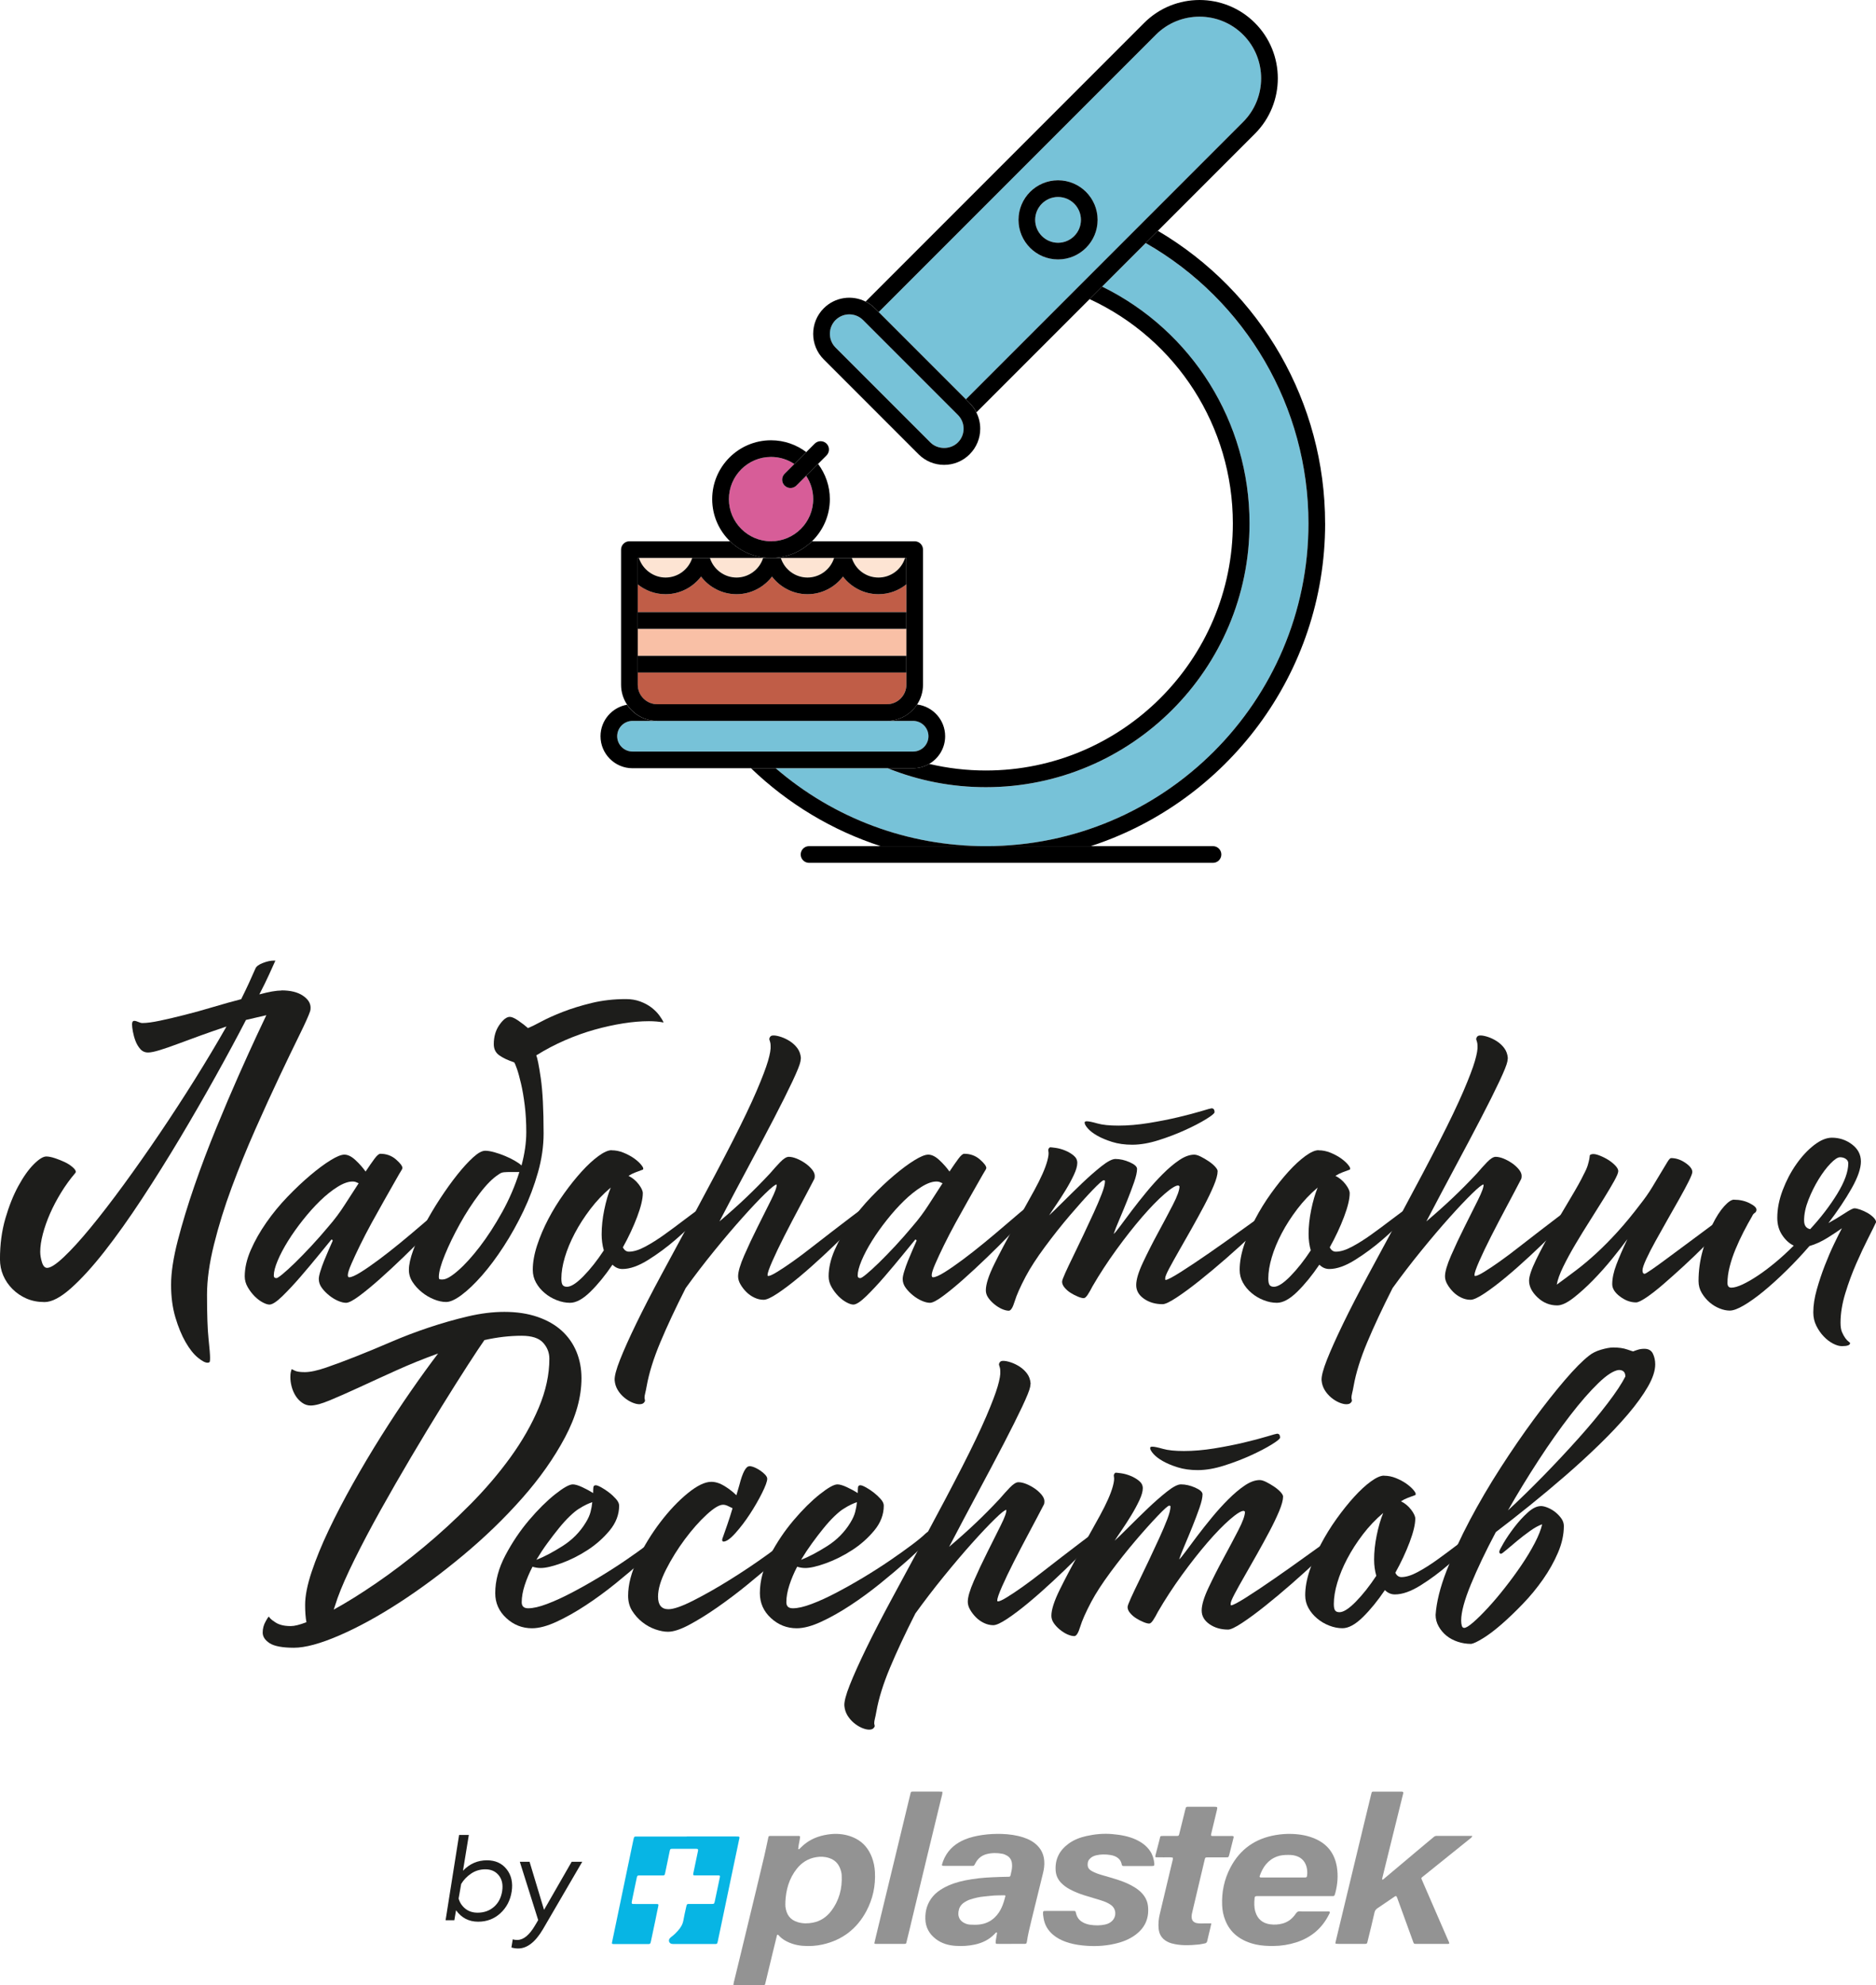 <?xml version="1.0" encoding="UTF-8"?> <svg xmlns="http://www.w3.org/2000/svg" id="_Слой_2" data-name="Слой 2" viewBox="0 0 762.47 806.53"><defs><style> .cls-1, .cls-2, .cls-3, .cls-4, .cls-5, .cls-6, .cls-7, .cls-8, .cls-9 { stroke-width: 0px; } .cls-2 { fill: #fde4d3; } .cls-3 { fill: #939393; } .cls-4 { fill: #77c2d8; } .cls-5 { fill: #07b5e4; } .cls-6 { fill: #d75d98; } .cls-7 { fill: #f9c0a6; } .cls-8 { fill: #c05d47; } .cls-9 { fill: #1d1d1b; } </style></defs><g id="Layer_1" data-name="Layer 1"><g><g><path class="cls-9" d="m114.43,402.34c3.64,0,6.51.7,8.63,2.11,2.11,1.41,3.17,3.05,3.17,4.93,0,.59-.06,1.06-.18,1.41-.59,1.76-2.02,4.96-4.31,9.6-2.29,4.64-4.99,10.24-8.1,16.81-3.11,6.57-6.4,13.76-9.86,21.57-3.46,7.81-6.66,15.67-9.6,23.59-2.94,7.92-5.34,15.67-7.22,23.24-1.88,7.57-2.82,14.35-2.82,20.34,0,8.1.2,14.08.62,17.96.41,3.87.62,6.45.62,7.75,0,.58-.03,1.06-.09,1.41-.06.35-.38.53-.97.53-.94,0-2.26-.71-3.96-2.11-1.7-1.41-3.34-3.49-4.93-6.25-1.59-2.76-2.97-6.1-4.14-10.03-1.17-3.93-1.76-8.36-1.76-13.29s.91-10.91,2.73-17.96c1.82-7.04,4.08-14.46,6.78-22.27,2.7-7.8,5.66-15.64,8.89-23.5,3.23-7.86,6.28-15.02,9.15-21.48,2.87-6.45,5.34-11.88,7.39-16.28,2.05-4.4,3.31-7.07,3.78-8.01l-8.27,1.93c-3.52,6.81-7.6,14.38-12.24,22.71-4.64,8.34-9.48,16.73-14.52,25.18-5.05,8.45-10.21,16.7-15.49,24.73-5.28,8.04-10.36,15.17-15.23,21.39-4.87,6.22-9.42,11.21-13.64,14.97-4.23,3.76-7.81,5.63-10.74,5.63-2.7,0-5.14-.47-7.31-1.41-2.17-.94-4.08-2.23-5.72-3.87-1.64-1.64-2.9-3.49-3.78-5.54-.88-2.05-1.32-4.25-1.32-6.6,0-5.99.73-11.5,2.2-16.55,1.47-5.05,3.23-9.45,5.28-13.2,2.05-3.76,4.14-6.69,6.25-8.8,2.11-2.11,3.81-3.17,5.11-3.17.94,0,2.11.24,3.52.7,1.41.47,2.73,1,3.96,1.58,1.23.59,2.29,1.26,3.17,2.03.88.77,1.32,1.38,1.32,1.85,0,.24-.06.41-.18.53-2.11,2.46-4.05,5.14-5.81,8.01-1.76,2.88-3.26,5.72-4.49,8.54s-2.2,5.58-2.91,8.27c-.7,2.7-1.06,5.11-1.06,7.22,0,1.29.23,2.7.7,4.23.47,1.53,1.17,2.29,2.11,2.29,1.41,0,3.67-1.46,6.78-4.4,3.11-2.93,6.72-6.89,10.83-11.88,4.11-4.99,8.57-10.77,13.38-17.34,4.81-6.57,9.68-13.49,14.61-20.77,4.93-7.28,9.74-14.67,14.44-22.18,4.69-7.51,8.98-14.67,12.85-21.48-3.52,1.18-6.98,2.38-10.39,3.61-3.41,1.23-6.51,2.38-9.33,3.43-2.82,1.06-5.28,1.91-7.39,2.55-2.11.65-3.7.97-4.75.97-1.29,0-2.35-.47-3.17-1.41-.82-.94-1.47-2.03-1.94-3.26-.47-1.23-.82-2.49-1.06-3.78-.24-1.29-.35-2.29-.35-2.99,0-.94.29-1.41.88-1.41.47,0,1.03.15,1.67.44.64.3,1.2.44,1.67.44,1.76,0,4.17-.32,7.22-.97,3.05-.64,6.43-1.44,10.12-2.38,3.7-.94,7.51-1.99,11.44-3.17,3.93-1.17,7.72-2.23,11.36-3.17,1.17-2.35,2.23-4.55,3.17-6.6.94-2.05,1.82-4.02,2.64-5.9.35-.82,1.35-1.56,2.99-2.2,1.64-.64,3.11-.97,4.4-.97h.7c-.59,1.29-1.41,3.11-2.47,5.46-1.06,2.35-2.41,5.11-4.05,8.27,3.87-1.05,6.87-1.58,8.98-1.58Z"></path><path class="cls-9" d="m135.21,504.1c0-.35-.18-.53-.53-.53-1.06,1.29-2.76,3.37-5.11,6.25-2.35,2.88-4.81,5.81-7.39,8.8-2.58,2.99-5.05,5.63-7.39,7.92-2.35,2.29-4.11,3.43-5.28,3.43-.7,0-1.62-.29-2.73-.88-1.12-.59-2.2-1.41-3.26-2.46-1.06-1.06-2-2.29-2.82-3.7-.82-1.41-1.23-2.87-1.23-4.4,0-3.4.82-6.98,2.46-10.74,1.64-3.76,3.76-7.48,6.34-11.18,2.58-3.7,5.46-7.19,8.63-10.48,3.17-3.29,6.25-6.19,9.24-8.71,2.99-2.52,5.72-4.55,8.19-6.07,2.46-1.52,4.34-2.29,5.63-2.29,1.41,0,2.9.73,4.49,2.2,1.59,1.47,2.96,3.02,4.14,4.67,1.41-2.11,2.61-3.84,3.61-5.19,1-1.35,1.79-2.03,2.38-2.03,2.46,0,4.58.77,6.34,2.29,1.76,1.53,2.64,2.7,2.64,3.52,0,.12-.03.21-.09.26-.06.06-.09.15-.09.26-.59.94-1.53,2.55-2.82,4.84-1.29,2.29-2.76,4.87-4.4,7.75-1.64,2.88-3.34,5.93-5.11,9.16s-3.34,6.28-4.75,9.15c-1.41,2.88-2.58,5.4-3.52,7.57-.94,2.17-1.41,3.67-1.41,4.49,0,.59.18.88.53.88.94,0,2.49-.68,4.67-2.03,2.17-1.35,4.63-3.05,7.39-5.11,2.76-2.05,5.6-4.28,8.54-6.69,2.93-2.4,5.66-4.69,8.19-6.87,2.52-2.17,4.69-4.02,6.51-5.55,1.82-1.52,2.96-2.46,3.43-2.82.47-.23.94-.35,1.41-.35s.7.35.7,1.06c0,.35-.91,1.56-2.73,3.61-1.82,2.05-4.11,4.52-6.87,7.39-2.76,2.88-5.81,5.93-9.16,9.15-3.34,3.23-6.57,6.22-9.68,8.98-3.11,2.76-5.9,5.05-8.36,6.87-2.46,1.82-4.23,2.73-5.28,2.73-.94,0-2.02-.26-3.26-.79-1.23-.53-2.44-1.26-3.61-2.2-1.17-.94-2.17-1.96-2.99-3.08-.82-1.11-1.23-2.32-1.23-3.61,0-.7.2-1.73.62-3.08.41-1.35.91-2.76,1.5-4.23.59-1.47,1.2-2.93,1.85-4.4.64-1.47,1.2-2.73,1.67-3.79Zm-1.58-5.99c2.35-2.7,4.52-5.6,6.51-8.71,1.99-3.11,3.87-6.01,5.63-8.71-.47-.23-.88-.41-1.23-.53s-.76-.18-1.23-.18c-1.76,0-3.82.73-6.16,2.2-2.35,1.47-4.69,3.35-7.04,5.63-2.35,2.29-4.67,4.87-6.95,7.75-2.29,2.88-4.31,5.72-6.07,8.54s-3.17,5.49-4.23,8.01c-1.06,2.52-1.58,4.55-1.58,6.07,0,.7.35,1.05,1.06,1.05.35,0,1.2-.55,2.55-1.67,1.35-1.11,3.02-2.64,5.02-4.58,1.99-1.94,4.19-4.2,6.6-6.78,2.4-2.58,4.78-5.28,7.13-8.1Z"></path><path class="cls-9" d="m197.18,467.48c1.06,0,2.32.21,3.78.62,1.47.41,2.9.91,4.31,1.5,1.41.59,2.73,1.23,3.96,1.94s2.14,1.35,2.73,1.94c1.29-4.81,1.94-9.33,1.94-13.56,0-3.87-.21-7.48-.62-10.83-.41-3.34-.91-6.28-1.5-8.8-.59-2.52-1.14-4.55-1.67-6.07-.53-1.52-.91-2.4-1.14-2.64-2.47-.82-4.46-1.76-5.99-2.82-1.53-1.06-2.29-2.58-2.29-4.58,0-3.05.76-5.66,2.29-7.83,1.52-2.17,2.93-3.26,4.23-3.26.82,0,1.99.53,3.52,1.58,1.52,1.06,2.82,2.05,3.87,2.99,1.17-.47,2.96-1.35,5.37-2.64,2.4-1.29,5.34-2.61,8.8-3.96,3.46-1.35,7.36-2.55,11.71-3.61,4.34-1.05,8.98-1.58,13.91-1.58,2.11,0,4.05.32,5.81.97,1.76.65,3.28,1.47,4.58,2.46,1.29,1,2.35,2.06,3.17,3.17.82,1.12,1.41,2.09,1.76,2.91-1.76-.35-3.76-.53-5.99-.53-3.17,0-6.63.29-10.39.88-3.76.59-7.63,1.44-11.62,2.55-3.99,1.12-8.01,2.55-12.06,4.31-4.05,1.76-7.95,3.81-11.71,6.16.47.94,1.08,4.02,1.85,9.24.76,5.22,1.15,12.71,1.15,22.45,0,5.16-.76,10.45-2.29,15.84-1.53,5.4-3.49,10.63-5.9,15.67-2.41,5.05-5.08,9.83-8.01,14.35-2.93,4.52-5.87,8.45-8.8,11.8-2.94,3.34-5.69,5.99-8.27,7.92-2.58,1.93-4.7,2.9-6.34,2.9-1.53,0-3.17-.35-4.93-1.06-1.76-.7-3.41-1.67-4.93-2.9-1.53-1.23-2.79-2.61-3.78-4.14-1-1.52-1.5-3.17-1.5-4.93,0-2.11.59-4.78,1.76-8.01,1.17-3.23,2.7-6.63,4.58-10.21,1.88-3.58,3.99-7.16,6.34-10.74,2.35-3.58,4.67-6.81,6.95-9.68,2.29-2.87,4.43-5.22,6.43-7.04,1.99-1.82,3.64-2.73,4.93-2.73Zm-17.25,52.29c1.41,0,3.49-1.2,6.25-3.61,2.76-2.4,5.69-5.63,8.8-9.68,3.11-4.05,6.13-8.71,9.07-13.99,2.93-5.28,5.28-10.74,7.04-16.37h-3.7c-.82,0-1.64.03-2.46.09-.82.06-1.53.33-2.11.79-2.46,1.53-5.14,4.2-8.01,8.01-2.88,3.82-5.52,7.9-7.92,12.24-2.41,4.34-4.43,8.51-6.07,12.5-1.64,3.99-2.46,6.99-2.46,8.98,0,.59.12.91.35.97.23.06.64.09,1.23.09Z"></path><path class="cls-9" d="m248.58,467.3c1.64,0,3.26.32,4.84.97,1.58.65,2.96,1.38,4.14,2.2,1.17.82,2.11,1.65,2.82,2.46.7.82,1.06,1.41,1.06,1.76s-.12.53-.35.53c-.94.35-1.88.7-2.82,1.05-.94.35-1.88.82-2.82,1.41,1.64.82,3.02,1.97,4.14,3.43,1.11,1.47,1.67,2.67,1.67,3.61,0,2.35-.77,5.54-2.29,9.59-1.53,4.05-3.46,8.19-5.81,12.41.59,1.17,1.41,1.76,2.47,1.76,1.88,0,4.08-.68,6.6-2.03,2.52-1.35,5.13-2.99,7.83-4.93,2.7-1.94,5.43-3.96,8.19-6.07,2.76-2.11,5.25-3.93,7.48-5.46.23,0,.53.09.88.26s.53.38.53.62-1.2,1.65-3.61,4.23c-2.41,2.58-5.37,5.4-8.89,8.45-3.52,3.05-7.25,5.81-11.18,8.27-3.93,2.46-7.43,3.7-10.48,3.7-1.53,0-2.88-.59-4.05-1.76-2.93,4.34-5.93,8.01-8.98,11-3.05,2.99-5.81,4.49-8.27,4.49-1.76,0-3.55-.35-5.37-1.06-1.82-.7-3.46-1.67-4.93-2.91-1.47-1.23-2.64-2.64-3.52-4.23-.88-1.58-1.32-3.31-1.32-5.19,0-3.05.59-6.37,1.76-9.95,1.17-3.58,2.7-7.16,4.58-10.74,1.88-3.58,4.02-7.04,6.43-10.39,2.4-3.34,4.78-6.31,7.13-8.89,2.35-2.58,4.61-4.67,6.78-6.25,2.17-1.58,3.96-2.38,5.37-2.38Zm-4.05,34.15c0-3.17.35-6.48,1.06-9.95s1.58-6.48,2.64-9.07c-3.05,2.58-5.81,5.49-8.27,8.71-2.46,3.23-4.58,6.51-6.34,9.86-1.76,3.34-3.11,6.6-4.05,9.77-.94,3.17-1.41,6.05-1.41,8.63,0,1.29.18,2.17.53,2.64.35.47.94.7,1.76.7,1.64,0,3.87-1.43,6.69-4.31,2.82-2.87,5.57-6.37,8.27-10.47-.59-2.11-.88-4.28-.88-6.52Z"></path><path class="cls-9" d="m313.19,421c.23-.23.64-.35,1.23-.35.82,0,1.85.21,3.08.62,1.23.41,2.43,1,3.61,1.76,1.17.77,2.17,1.7,2.99,2.82.82,1.12,1.29,2.44,1.41,3.96,0,.24-.03.47-.09.71-.06.24-.09.47-.09.7-.24,1.29-1.32,3.99-3.26,8.1-1.94,4.11-4.43,9.1-7.48,14.97-3.05,5.87-6.51,12.41-10.39,19.63s-7.81,14.64-11.79,22.27c3.87-3.28,7.45-6.48,10.74-9.6,3.28-3.11,6.57-6.42,9.86-9.95,1.29-1.52,2.64-3.02,4.05-4.49,1.41-1.46,2.58-2.2,3.52-2.2s1.99.24,3.17.7c1.17.47,2.32,1.09,3.43,1.85,1.11.76,2.05,1.62,2.82,2.55.76.94,1.15,1.82,1.15,2.64,0,.59-.06,1-.18,1.23-1.76,3.41-3.76,7.19-5.99,11.36-2.23,4.17-4.31,8.16-6.25,11.97-1.94,3.81-3.55,7.19-4.84,10.12-1.29,2.94-1.94,4.81-1.94,5.63,0,.24.12.35.35.35.59,0,1.79-.55,3.61-1.67,1.82-1.11,3.93-2.52,6.34-4.23,2.4-1.7,4.99-3.64,7.75-5.81,2.76-2.17,5.49-4.28,8.19-6.34,2.7-2.05,5.19-3.96,7.48-5.72s4.2-3.17,5.72-4.23c.47-.23.76-.35.88-.35.59,0,.88.24.88.71,0,.35-.88,1.53-2.64,3.52-1.76,2-4.02,4.38-6.78,7.13-2.76,2.76-5.81,5.69-9.15,8.8-3.35,3.11-6.6,5.99-9.77,8.63-3.17,2.64-6.07,4.84-8.71,6.6-2.64,1.76-4.55,2.64-5.72,2.64-1.29,0-2.55-.29-3.78-.88-1.23-.58-2.32-1.35-3.26-2.29-.94-.94-1.73-1.96-2.38-3.08-.65-1.11-.97-2.2-.97-3.26,0-1.88.82-4.69,2.46-8.45,1.64-3.76,3.46-7.63,5.46-11.62,1.99-3.99,3.81-7.63,5.46-10.92,1.64-3.28,2.4-5.4,2.29-6.34-.59,0-2.14,1.23-4.67,3.7-2.53,2.46-5.58,5.69-9.15,9.68-3.58,3.99-7.43,8.51-11.53,13.56-4.11,5.05-7.98,10.1-11.62,15.14-4.11,8.1-7.54,15.43-10.3,22.01-2.76,6.57-4.6,12.5-5.55,17.78-.23,1.29-.44,2.29-.62,2.99-.18.7-.26,1.29-.26,1.76,0,.23.03.44.09.62.06.18.09.38.09.62s-.18.53-.53.88c-.35.35-.94.53-1.76.53s-1.79-.24-2.9-.7c-1.11-.47-2.2-1.15-3.26-2.03-1.06-.88-1.94-1.91-2.64-3.08-.7-1.18-1.11-2.46-1.23-3.87-.12-1.64.62-4.46,2.2-8.45,1.58-3.99,3.78-8.89,6.6-14.7,2.82-5.81,6.22-12.41,10.21-19.81,3.99-7.39,8.33-15.43,13.03-24.12,6.45-11.97,11.77-22.03,15.93-30.19,4.16-8.16,7.39-14.9,9.68-20.24,2.29-5.34,3.84-9.42,4.67-12.24.82-2.82,1.17-4.87,1.06-6.16,0-.58-.06-1.08-.18-1.5-.12-.41-.24-.79-.35-1.15,0-.47.18-.88.53-1.23Z"></path><path class="cls-9" d="m372.52,504.1c0-.35-.18-.53-.53-.53-1.06,1.29-2.76,3.37-5.11,6.25-2.35,2.88-4.81,5.81-7.39,8.8-2.58,2.99-5.05,5.63-7.39,7.92-2.35,2.29-4.11,3.43-5.28,3.43-.7,0-1.62-.29-2.73-.88-1.12-.59-2.2-1.41-3.26-2.46-1.06-1.06-2-2.29-2.82-3.7-.82-1.41-1.23-2.87-1.23-4.4,0-3.4.82-6.98,2.46-10.74,1.64-3.76,3.76-7.48,6.34-11.18,2.58-3.7,5.46-7.19,8.63-10.48,3.17-3.29,6.25-6.19,9.24-8.71,2.99-2.52,5.72-4.55,8.19-6.07,2.46-1.52,4.34-2.29,5.63-2.29,1.41,0,2.9.73,4.49,2.2,1.59,1.47,2.96,3.02,4.14,4.67,1.41-2.11,2.61-3.84,3.61-5.19,1-1.35,1.79-2.03,2.38-2.03,2.46,0,4.58.77,6.34,2.29,1.76,1.53,2.64,2.7,2.64,3.52,0,.12-.03.21-.09.26-.06.06-.09.15-.09.26-.59.94-1.53,2.55-2.82,4.84-1.29,2.29-2.76,4.87-4.4,7.75-1.64,2.88-3.34,5.93-5.11,9.16-1.76,3.23-3.34,6.28-4.75,9.15-1.41,2.88-2.58,5.4-3.52,7.57-.94,2.17-1.41,3.67-1.41,4.49,0,.59.18.88.53.88.94,0,2.49-.68,4.67-2.03,2.17-1.35,4.63-3.05,7.39-5.11,2.76-2.05,5.6-4.28,8.54-6.69,2.93-2.4,5.66-4.69,8.19-6.87,2.52-2.17,4.69-4.02,6.51-5.55,1.82-1.52,2.96-2.46,3.43-2.82.47-.23.94-.35,1.41-.35s.7.35.7,1.06c0,.35-.91,1.56-2.73,3.61-1.82,2.05-4.11,4.52-6.87,7.39-2.76,2.88-5.81,5.93-9.16,9.15-3.34,3.23-6.57,6.22-9.68,8.98-3.11,2.76-5.9,5.05-8.36,6.87s-4.23,2.73-5.28,2.73c-.94,0-2.02-.26-3.26-.79-1.23-.53-2.44-1.26-3.61-2.2-1.17-.94-2.17-1.96-2.99-3.08-.82-1.11-1.23-2.32-1.23-3.61,0-.7.2-1.73.62-3.08.41-1.35.91-2.76,1.5-4.23.59-1.47,1.2-2.93,1.85-4.4.64-1.47,1.2-2.73,1.67-3.79Zm-1.58-5.99c2.35-2.7,4.52-5.6,6.51-8.71,1.99-3.11,3.87-6.01,5.63-8.71-.47-.23-.88-.41-1.23-.53s-.76-.18-1.23-.18c-1.76,0-3.82.73-6.16,2.2-2.35,1.47-4.69,3.35-7.04,5.63-2.35,2.29-4.67,4.87-6.95,7.75-2.29,2.88-4.31,5.72-6.07,8.54s-3.17,5.49-4.23,8.01c-1.06,2.52-1.58,4.55-1.58,6.07,0,.7.35,1.05,1.06,1.05.35,0,1.2-.55,2.55-1.67,1.35-1.11,3.02-2.64,5.02-4.58,1.99-1.94,4.19-4.2,6.6-6.78,2.4-2.58,4.78-5.28,7.13-8.1Z"></path><path class="cls-9" d="m426.75,466.07c.35,0,1.14.09,2.38.26,1.23.18,2.49.53,3.79,1.06,1.29.53,2.43,1.2,3.43,2.02,1,.82,1.5,1.82,1.5,2.99,0,1.29-.47,2.93-1.41,4.93-.94,2-2.05,4.05-3.34,6.16-1.29,2.11-2.58,4.11-3.87,5.99-1.29,1.88-2.23,3.29-2.82,4.23,1.17-1.06,3.02-2.84,5.55-5.37,2.52-2.52,5.13-5.07,7.83-7.66,2.7-2.58,5.31-4.87,7.83-6.87,2.52-1.99,4.43-2.99,5.72-2.99,1.88,0,3.81.44,5.81,1.32,1.99.88,2.99,1.79,2.99,2.73,0,1.29-.41,3.11-1.23,5.46-.82,2.35-1.76,4.84-2.82,7.48-1.06,2.64-2.11,5.19-3.17,7.66-1.06,2.46-1.82,4.4-2.29,5.81.47-.35,1.35-1.41,2.64-3.17,1.29-1.76,2.84-3.84,4.67-6.25,1.82-2.4,3.81-4.93,5.99-7.57,2.17-2.64,4.4-5.11,6.69-7.39,2.29-2.29,4.52-4.17,6.69-5.63,2.17-1.46,4.2-2.2,6.07-2.2.7,0,1.58.26,2.64.79,1.06.53,2.11,1.14,3.17,1.85,1.06.7,1.94,1.44,2.64,2.2.7.77,1.06,1.38,1.06,1.85,0,1.41-.53,3.38-1.59,5.9-1.06,2.53-2.38,5.28-3.96,8.27-1.59,2.99-3.29,6.1-5.11,9.33-1.82,3.23-3.52,6.22-5.11,8.98-1.58,2.76-2.9,5.14-3.96,7.13-1.06,2-1.58,3.29-1.58,3.87v.53c0,.12.06.18.18.18.7,0,2.73-1.06,6.07-3.17,3.34-2.11,7.22-4.69,11.62-7.75,4.4-3.05,8.92-6.25,13.56-9.6,4.64-3.34,8.6-6.19,11.88-8.54.35-.35.82-.53,1.41-.53.47,0,.7.18.7.53s-1,1.59-2.99,3.7c-2,2.11-4.52,4.61-7.57,7.48-3.05,2.88-6.43,5.93-10.12,9.16-3.7,3.23-7.28,6.22-10.74,8.98-3.46,2.76-6.57,5.05-9.33,6.87-2.76,1.82-4.67,2.73-5.72,2.73-2.94,0-5.46-.73-7.57-2.2-2.11-1.47-3.17-3.32-3.17-5.55s.91-5.28,2.73-9.15c1.82-3.87,3.84-7.86,6.07-11.97,2.23-4.11,4.25-7.92,6.07-11.44,1.82-3.52,2.73-6.04,2.73-7.57-.24-.23-.41-.35-.53-.35-1.06,0-2.94,1.18-5.63,3.52-2.7,2.35-5.72,5.46-9.07,9.33-3.34,3.87-6.81,8.28-10.39,13.2-3.58,4.93-6.84,9.92-9.77,14.97-.59,1.17-1.2,2.26-1.85,3.26-.65,1-1.2,1.5-1.67,1.5-.59,0-1.38-.2-2.38-.62-1-.41-1.97-.91-2.91-1.5-.94-.58-1.76-1.29-2.46-2.11-.7-.82-1.06-1.64-1.06-2.46,0-.47.44-1.67,1.32-3.61.88-1.94,1.96-4.23,3.26-6.87,1.29-2.64,2.67-5.52,4.14-8.63,1.47-3.11,2.85-6.07,4.14-8.89,1.29-2.82,2.38-5.37,3.26-7.66.88-2.29,1.32-4.02,1.32-5.19,0-.23-.18-.35-.53-.35-.47,0-2.02,1.38-4.67,4.14-2.64,2.76-5.66,6.13-9.07,10.12-3.41,3.99-6.78,8.25-10.12,12.76-3.35,4.52-5.96,8.54-7.83,12.06-2.23,4.23-3.73,7.6-4.49,10.12-.76,2.52-1.56,3.79-2.38,3.79s-1.76-.24-2.82-.7c-1.06-.47-2.08-1.12-3.08-1.94-1-.82-1.82-1.7-2.47-2.64-.65-.94-.97-1.94-.97-2.99,0-2.46,1.14-6.01,3.43-10.65,2.29-4.64,4.9-9.56,7.83-14.79,2.93-5.22,5.75-10.3,8.45-15.23,2.7-4.93,4.46-8.92,5.28-11.97.47-1.76.62-3.02.44-3.79-.18-.76.03-1.32.62-1.67Zm14.08-10.03c0-.35.29-.53.88-.53.82,0,2.26.3,4.31.88,2.05.59,4.9.88,8.54.88,3.87,0,7.98-.35,12.32-1.05,4.34-.71,8.36-1.5,12.06-2.38,3.7-.88,6.81-1.7,9.33-2.46,2.52-.76,3.9-1.14,4.14-1.14.82,0,1.23.53,1.23,1.58,0,.47-1.15,1.41-3.43,2.82-2.29,1.41-5.11,2.88-8.45,4.4-3.34,1.53-6.95,2.91-10.83,4.14-3.87,1.23-7.45,1.85-10.74,1.85-3.05,0-5.78-.38-8.19-1.14-2.41-.76-4.43-1.61-6.07-2.55-1.64-.94-2.9-1.91-3.78-2.91-.88-1-1.32-1.79-1.32-2.38Z"></path><path class="cls-9" d="m535.9,467.3c1.64,0,3.26.32,4.84.97,1.58.65,2.96,1.38,4.14,2.2,1.17.82,2.11,1.65,2.82,2.46.71.82,1.05,1.41,1.05,1.76s-.12.53-.35.53c-.94.35-1.88.7-2.82,1.05-.94.35-1.88.82-2.82,1.41,1.64.82,3.02,1.97,4.13,3.43,1.12,1.47,1.67,2.67,1.67,3.61,0,2.35-.76,5.54-2.29,9.59-1.53,4.05-3.46,8.19-5.81,12.41.59,1.17,1.41,1.76,2.47,1.76,1.88,0,4.08-.68,6.6-2.03,2.52-1.35,5.13-2.99,7.83-4.93s5.43-3.96,8.19-6.07c2.75-2.11,5.25-3.93,7.48-5.46.23,0,.53.09.88.26.35.18.53.38.53.62s-1.2,1.65-3.61,4.23c-2.4,2.58-5.37,5.4-8.89,8.45-3.52,3.05-7.25,5.81-11.18,8.27s-7.42,3.7-10.48,3.7c-1.53,0-2.88-.59-4.05-1.76-2.94,4.34-5.93,8.01-8.98,11-3.05,2.99-5.81,4.49-8.27,4.49-1.76,0-3.55-.35-5.37-1.06-1.82-.7-3.46-1.67-4.93-2.91-1.47-1.23-2.64-2.64-3.52-4.23-.88-1.58-1.32-3.31-1.32-5.19,0-3.05.59-6.37,1.76-9.95,1.17-3.58,2.7-7.16,4.58-10.74,1.88-3.58,4.02-7.04,6.43-10.39,2.4-3.34,4.78-6.31,7.13-8.89,2.35-2.58,4.61-4.67,6.78-6.25,2.17-1.58,3.96-2.38,5.37-2.38Zm-4.05,34.15c0-3.17.35-6.48,1.06-9.95.7-3.46,1.58-6.48,2.64-9.07-3.05,2.58-5.81,5.49-8.27,8.71-2.46,3.23-4.58,6.51-6.34,9.86-1.76,3.34-3.11,6.6-4.05,9.77-.94,3.17-1.41,6.05-1.41,8.63,0,1.29.18,2.17.53,2.64.35.47.94.7,1.76.7,1.64,0,3.87-1.43,6.69-4.31,2.82-2.87,5.57-6.37,8.28-10.47-.59-2.11-.88-4.28-.88-6.52Z"></path><path class="cls-9" d="m600.51,421c.23-.23.64-.35,1.23-.35.82,0,1.85.21,3.08.62,1.23.41,2.44,1,3.61,1.76,1.17.77,2.17,1.7,2.99,2.82.82,1.12,1.29,2.44,1.41,3.96,0,.24-.03.47-.09.71-.06.24-.09.47-.09.7-.24,1.29-1.32,3.99-3.26,8.1-1.94,4.11-4.43,9.1-7.48,14.97-3.05,5.87-6.52,12.41-10.39,19.63-3.87,7.22-7.81,14.64-11.8,22.27,3.87-3.28,7.45-6.48,10.74-9.6,3.29-3.11,6.57-6.42,9.86-9.95,1.29-1.52,2.64-3.02,4.05-4.49,1.41-1.46,2.58-2.2,3.52-2.2s1.99.24,3.17.7c1.17.47,2.32,1.09,3.43,1.85,1.11.76,2.05,1.62,2.82,2.55.76.94,1.14,1.82,1.14,2.64,0,.59-.06,1-.17,1.23-1.76,3.41-3.76,7.19-5.99,11.36-2.23,4.17-4.31,8.16-6.25,11.97-1.94,3.81-3.55,7.19-4.84,10.12-1.29,2.94-1.93,4.81-1.93,5.63,0,.24.11.35.35.35.59,0,1.79-.55,3.61-1.67,1.82-1.11,3.93-2.52,6.34-4.23,2.4-1.7,4.99-3.64,7.75-5.81,2.76-2.17,5.48-4.28,8.19-6.34,2.7-2.05,5.19-3.96,7.48-5.72,2.29-1.76,4.2-3.17,5.72-4.23.47-.23.76-.35.88-.35.58,0,.88.24.88.71,0,.35-.88,1.53-2.64,3.52-1.76,2-4.02,4.38-6.78,7.13s-5.81,5.69-9.16,8.8c-3.34,3.11-6.6,5.99-9.77,8.63-3.17,2.64-6.07,4.84-8.71,6.6s-4.55,2.64-5.72,2.64c-1.29,0-2.55-.29-3.78-.88-1.23-.58-2.32-1.35-3.26-2.29-.94-.94-1.73-1.96-2.38-3.08-.65-1.11-.97-2.2-.97-3.26,0-1.88.82-4.69,2.46-8.45,1.64-3.76,3.46-7.63,5.46-11.62,1.99-3.99,3.81-7.63,5.46-10.92,1.64-3.28,2.4-5.4,2.29-6.34-.59,0-2.14,1.23-4.66,3.7-2.53,2.46-5.58,5.69-9.16,9.68-3.58,3.99-7.42,8.51-11.53,13.56-4.11,5.05-7.98,10.1-11.62,15.14-4.11,8.1-7.54,15.43-10.3,22.01-2.76,6.57-4.6,12.5-5.54,17.78-.23,1.29-.44,2.29-.62,2.99-.17.7-.26,1.29-.26,1.76,0,.23.03.44.09.62s.09.38.09.62-.18.53-.53.88-.94.53-1.76.53-1.79-.24-2.9-.7c-1.11-.47-2.2-1.15-3.26-2.03-1.05-.88-1.93-1.91-2.64-3.08-.7-1.18-1.11-2.46-1.23-3.87-.12-1.64.62-4.46,2.2-8.45,1.58-3.99,3.79-8.89,6.6-14.7,2.82-5.81,6.22-12.41,10.21-19.81s8.33-15.43,13.03-24.12c6.45-11.97,11.76-22.03,15.93-30.19,4.17-8.16,7.39-14.9,9.68-20.24,2.29-5.34,3.84-9.42,4.66-12.24s1.17-4.87,1.06-6.16c0-.58-.06-1.08-.18-1.5-.12-.41-.24-.79-.35-1.15,0-.47.18-.88.53-1.23Z"></path><path class="cls-9" d="m646.45,469.06c.7-.35,1.67-.32,2.9.09,1.23.41,2.46.97,3.7,1.67,1.23.7,2.32,1.53,3.26,2.46.94.94,1.41,1.76,1.41,2.46s-.56,2.05-1.67,4.05c-1.12,2-2.52,4.38-4.23,7.13-1.7,2.76-3.58,5.75-5.63,8.98-2.06,3.23-4.02,6.42-5.9,9.59-1.88,3.17-3.52,6.19-4.93,9.07-1.41,2.88-2.29,5.31-2.64,7.31,2.58-1.88,5.19-3.81,7.83-5.81,2.64-1.99,5.37-4.28,8.19-6.87,2.82-2.58,5.72-5.52,8.71-8.8,2.99-3.28,6.13-7.1,9.42-11.44,1.76-2.23,3.31-4.46,4.66-6.69,1.35-2.23,2.55-4.23,3.61-5.99s1.91-3.17,2.55-4.23c.64-1.06,1.15-1.58,1.5-1.58,1.99,0,3.93.65,5.81,1.94,1.88,1.29,2.82,2.52,2.82,3.7,0,.59-.5,1.88-1.5,3.87-1,2-2.26,4.34-3.78,7.04-1.53,2.7-3.14,5.54-4.84,8.54-1.7,2.99-3.32,5.87-4.84,8.63-1.53,2.76-2.79,5.22-3.79,7.39-1,2.17-1.5,3.67-1.5,4.49,0,.94.29,1.41.88,1.41.23,0,1.2-.58,2.91-1.76,1.7-1.17,3.81-2.7,6.34-4.58,2.52-1.88,5.25-3.9,8.19-6.07,2.93-2.17,5.78-4.28,8.54-6.34,2.76-2.05,5.19-3.87,7.31-5.46,2.11-1.59,3.64-2.67,4.58-3.26.94,0,1.41.24,1.41.71s-.65,1.35-1.93,2.64c-1.41,1.41-3.29,3.26-5.63,5.54-2.35,2.29-4.87,4.78-7.57,7.48-2.7,2.7-5.49,5.37-8.36,8.01-2.88,2.64-5.61,5.08-8.19,7.31-2.58,2.23-4.87,4.02-6.87,5.37-2,1.35-3.4,2.03-4.23,2.03-2.23,0-4.4-.79-6.51-2.38-2.11-1.58-3.17-3.26-3.17-5.02,0-2.35.56-4.99,1.67-7.92,1.11-2.93,2.61-6.4,4.49-10.39-1.53,2.11-3.55,4.73-6.07,7.83-2.52,3.11-5.16,6.07-7.92,8.89-2.76,2.82-5.43,5.22-8.01,7.22-2.58,1.99-4.75,2.99-6.52,2.99-3.05,0-5.72-1.09-8.01-3.26-2.29-2.17-3.43-4.43-3.43-6.78,0-1.76.94-4.58,2.82-8.45,1.88-3.87,4.08-8.01,6.6-12.41,2.52-4.4,5.02-8.65,7.48-12.76,2.46-4.11,4.23-7.28,5.28-9.51.82-1.52,1.38-2.79,1.67-3.78.29-1,.5-1.82.62-2.46.11-.64.18-1.09.18-1.32s.11-.41.35-.53Z"></path><path class="cls-9" d="m704.73,487.37c2.35,0,4.46.47,6.34,1.41,1.88.94,2.82,1.82,2.82,2.64,0,.59-.24,1.03-.7,1.32-.47.3-.82.73-1.05,1.32-1.18,2-2.35,4.14-3.52,6.42-1.18,2.29-2.26,4.64-3.26,7.04-1,2.41-1.79,4.78-2.38,7.13-.59,2.35-.88,4.52-.88,6.51,0,1.29.53,1.94,1.58,1.94,1.17,0,2.7-.44,4.58-1.32,1.88-.88,3.96-2.08,6.25-3.61,2.29-1.52,4.66-3.32,7.13-5.37,2.47-2.05,4.93-4.31,7.4-6.78-1.76-.82-3.32-2.23-4.67-4.23-1.35-1.99-2.02-4.34-2.02-7.04,0-3.64.73-7.4,2.2-11.27,1.47-3.87,3.32-7.39,5.55-10.56,2.23-3.17,4.64-5.75,7.22-7.75,2.58-1.99,4.99-2.99,7.22-2.99,3.05,0,5.78.91,8.19,2.73,2.4,1.82,3.61,4.14,3.61,6.95s-1.26,6.46-3.78,10.92c-2.53,4.46-5.67,9.15-9.42,14.08,2.35-1.29,4.55-2.61,6.6-3.96,2.05-1.35,3.37-2.03,3.96-2.03s1.38.18,2.38.53c1,.35,1.96.79,2.9,1.32.94.53,1.76,1.15,2.46,1.85s1.06,1.35,1.06,1.94c-.59,1.29-1.65,3.43-3.17,6.42-1.53,2.99-3.14,6.43-4.84,10.3-1.7,3.87-3.2,7.92-4.49,12.15-1.29,4.23-1.94,8.21-1.94,11.97,0,1.64.2,2.93.62,3.87.41.94.85,1.73,1.32,2.38.47.64.91,1.11,1.32,1.41.41.29.62.5.62.62,0,.82-1.12,1.23-3.34,1.23-1.06,0-2.26-.35-3.61-1.05-1.35-.71-2.61-1.67-3.78-2.91-1.18-1.23-2.17-2.67-2.99-4.31s-1.23-3.46-1.23-5.46c0-2.82.47-5.9,1.41-9.24.94-3.34,2.03-6.6,3.26-9.77,1.23-3.17,2.49-6.1,3.79-8.8,1.29-2.7,2.35-4.81,3.17-6.34-1.29.94-3.2,2.2-5.72,3.79-2.53,1.58-5.02,2.73-7.48,3.43-3.05,3.52-6.19,6.87-9.42,10.03-3.23,3.17-6.31,5.96-9.24,8.36-2.93,2.41-5.61,4.31-8.01,5.72-2.41,1.41-4.31,2.11-5.72,2.11-1.29,0-2.67-.29-4.14-.88-1.47-.59-2.82-1.41-4.05-2.46-1.23-1.06-2.29-2.32-3.17-3.79-.88-1.46-1.32-3.08-1.32-4.84,0-4.23.56-8.33,1.67-12.32,1.11-3.99,2.43-7.54,3.96-10.65,1.52-3.11,3.11-5.57,4.75-7.4,1.64-1.82,2.99-2.73,4.05-2.73Zm28.52,8.45c0,2,.82,3.17,2.46,3.52,4.34-4.69,8.01-9.48,11-14.35,2.99-4.87,4.49-9.01,4.49-12.41,0-.71-.32-1.29-.97-1.76-.65-.47-1.44-.7-2.38-.7s-2.23.85-3.87,2.55c-1.65,1.7-3.26,3.85-4.84,6.42-1.58,2.58-2.97,5.37-4.14,8.36-1.17,2.99-1.76,5.78-1.76,8.36Z"></path></g><g><path class="cls-9" d="m123.82,557.42c2.23,0,5.13-.62,8.71-1.85,3.58-1.23,7.6-2.73,12.06-4.49,4.46-1.76,9.21-3.72,14.26-5.9,5.04-2.17,10.21-4.14,15.49-5.9,5.28-1.76,10.53-3.26,15.76-4.49,5.22-1.23,10.18-1.85,14.88-1.85,5.05,0,9.53.68,13.47,2.03,3.93,1.35,7.22,3.23,9.86,5.63,2.64,2.41,4.64,5.26,5.99,8.54,1.35,3.29,2.03,6.87,2.03,10.74,0,7.63-2.23,15.64-6.69,24.03-4.46,8.39-10.27,16.64-17.43,24.73-7.16,8.1-15.14,15.82-23.94,23.15-8.8,7.34-17.52,13.79-26.14,19.37-8.63,5.58-16.75,10-24.38,13.29-7.63,3.29-13.73,4.93-18.31,4.93s-7.98-.62-9.86-1.85c-1.88-1.23-2.82-2.67-2.82-4.31s.41-3.17,1.23-4.58c.35-.7.76-1.35,1.23-1.94.59.82,1.29,1.47,2.11,1.94.7.59,1.61,1.06,2.73,1.41,1.11.35,2.49.53,4.14.53,1.52,0,3.64-.53,6.34-1.58-.35-1.88-.53-4.23-.53-7.04,0-3.64.88-8.1,2.64-13.38,1.76-5.28,4.08-10.94,6.95-16.99,2.87-6.04,6.16-12.35,9.86-18.93,3.7-6.57,7.54-13.03,11.53-19.36,3.99-6.34,7.98-12.38,11.97-18.13,3.99-5.75,7.69-10.85,11.09-15.32-5.87,2.11-11.53,4.4-16.99,6.87-5.46,2.47-10.48,4.75-15.05,6.87-4.58,2.11-8.57,3.87-11.97,5.28-3.41,1.41-5.99,2.11-7.75,2.11-1.29,0-2.46-.38-3.52-1.15-1.06-.76-1.94-1.7-2.64-2.82-.7-1.11-1.23-2.35-1.59-3.7-.35-1.35-.53-2.61-.53-3.79,0-.94.06-1.64.18-2.11.12-.47.23-.88.35-1.23.47.24.94.47,1.41.7.82.35,2.11.53,3.87.53Zm11.8,96.48c5.16-2.82,10.91-6.4,17.25-10.74,6.34-4.34,12.76-9.21,19.28-14.61,6.51-5.4,12.85-11.21,19.01-17.43,6.16-6.22,11.62-12.62,16.37-19.19,4.75-6.57,8.57-13.26,11.44-20.07,2.87-6.81,4.31-13.44,4.31-19.89,0-2.46-.85-4.64-2.55-6.51-1.7-1.88-4.61-2.82-8.71-2.82-2.46,0-4.96.15-7.48.44-2.53.3-5.08.73-7.66,1.32-1.41,2-3.67,5.4-6.78,10.21-3.11,4.81-6.63,10.39-10.56,16.73-3.93,6.34-8.07,13.18-12.41,20.51-4.34,7.34-8.48,14.52-12.41,21.57-3.93,7.04-7.45,13.7-10.56,19.98-3.11,6.28-5.43,11.53-6.95,15.76l-1.58,4.75Z"></path><path class="cls-9" d="m268.71,622.91c.35-.35.71-.59,1.06-.71.35-.11.64-.17.88-.17.47,0,.73.15.79.44.06.29.09.56.09.79,0,.35-.97,1.56-2.91,3.61-1.93,2.05-4.49,4.49-7.66,7.31-3.17,2.82-6.75,5.84-10.74,9.07-3.99,3.23-8.04,6.19-12.15,8.89-4.11,2.7-8.07,4.93-11.88,6.69-3.82,1.76-7.13,2.64-9.95,2.64-3.99,0-7.48-1.38-10.47-4.14-2.99-2.76-4.49-6.13-4.49-10.12,0-5.04,1.38-10.18,4.14-15.4,2.76-5.22,5.96-9.97,9.6-14.26,3.64-4.28,7.16-7.77,10.56-10.48,3.4-2.7,5.81-4.05,7.22-4.05.94,0,2.23.38,3.87,1.14,1.64.77,3.11,1.56,4.4,2.38,0-.94.03-1.7.09-2.29.06-.58.38-.88.97-.88.47,0,1.23.3,2.29.88,1.06.59,2.11,1.29,3.17,2.11,1.06.82,1.99,1.7,2.82,2.64.82.94,1.23,1.82,1.23,2.64,0,3.64-1.29,7.01-3.87,10.12-2.58,3.11-5.61,5.78-9.07,8.01-3.46,2.23-6.98,3.99-10.56,5.28-3.58,1.29-6.37,1.94-8.36,1.94-1.17,0-2.29-.18-3.34-.53-1.29,2.46-2.35,4.96-3.17,7.48-.82,2.53-1.23,4.84-1.23,6.95,0,1.65.88,2.46,2.64,2.46,1.99,0,4.55-.58,7.66-1.76,3.11-1.17,6.45-2.7,10.04-4.58,3.58-1.88,7.28-3.96,11.09-6.25,3.81-2.29,7.39-4.58,10.74-6.87,3.34-2.29,6.31-4.4,8.89-6.34,2.58-1.94,4.46-3.49,5.63-4.66Zm-30.63-4.4c.94-1.52,1.59-2.96,1.94-4.31.35-1.35.59-2.67.7-3.96-.7.24-1.5.56-2.38.97-.88.41-1.97,1.03-3.26,1.85-.94.59-2.11,1.56-3.52,2.91-1.41,1.35-2.88,2.97-4.4,4.84-1.53,1.88-3.08,3.9-4.67,6.07-1.59,2.17-3.08,4.43-4.49,6.78,3.05-1.17,6.57-3.02,10.56-5.54,3.99-2.52,7.16-5.72,9.51-9.6Z"></path><path class="cls-9" d="m304.62,595.62c.59,0,1.29.18,2.11.53.82.35,1.61.79,2.37,1.32.76.53,1.41,1.09,1.94,1.67.53.59.79,1.12.79,1.58,0,1.06-.71,2.99-2.11,5.81-1.41,2.82-3.05,5.66-4.93,8.54-1.88,2.88-3.85,5.46-5.9,7.75-2.05,2.29-3.67,3.43-4.84,3.43-.35,0-.53-.23-.53-.7,0-.23.06-.47.17-.71.59-1.64,1.24-3.49,1.94-5.54.71-2.05,1.41-4.25,2.11-6.6-.71-.35-1.38-.67-2.03-.97s-1.26-.44-1.85-.44c-1.53,0-3.76,1.35-6.69,4.05-2.93,2.7-5.87,6.02-8.8,9.95-2.93,3.93-5.48,8.04-7.66,12.32-2.18,4.29-3.26,7.95-3.26,11.01,0,3.4,1.41,5.11,4.22,5.11,2.11,0,5.48-1.17,10.12-3.52,4.64-2.35,9.6-5.16,14.88-8.45,5.28-3.29,10.36-6.69,15.23-10.21,4.87-3.52,8.6-6.45,11.18-8.8.23-.23.53-.41.88-.53.35-.11.64-.17.88-.17.59,0,.88.53.88,1.58,0,.24-1.03,1.38-3.08,3.43-2.06,2.05-4.73,4.55-8.01,7.48-3.29,2.93-6.95,6.05-11,9.33-4.05,3.29-8.1,6.34-12.15,9.16-4.05,2.82-7.84,5.16-11.36,7.04-3.52,1.88-6.4,2.82-8.63,2.82-1.53,0-3.23-.32-5.11-.97-1.88-.65-3.64-1.61-5.28-2.9-1.64-1.29-3.02-2.82-4.14-4.58-1.12-1.76-1.67-3.81-1.67-6.16,0-4.58,1.29-9.53,3.87-14.88,2.58-5.34,5.66-10.36,9.24-15.05,3.58-4.69,7.28-8.6,11.09-11.71,3.81-3.11,7.01-4.66,9.59-4.66,1.76,0,3.58.59,5.46,1.76,1.88,1.17,3.46,2.41,4.75,3.7.23-.71.44-1.41.62-2.11s.38-1.41.61-2.11c1.29-5.04,2.64-7.57,4.05-7.57Z"></path><path class="cls-9" d="m376.28,622.91c.35-.35.7-.59,1.06-.71.35-.11.64-.17.88-.17.47,0,.73.15.79.44.06.29.09.56.09.79,0,.35-.97,1.56-2.91,3.61-1.93,2.05-4.49,4.49-7.66,7.31-3.17,2.82-6.75,5.84-10.74,9.07-3.99,3.23-8.04,6.19-12.15,8.89-4.11,2.7-8.07,4.93-11.88,6.69-3.82,1.76-7.13,2.64-9.95,2.64-3.99,0-7.48-1.38-10.48-4.14-2.99-2.76-4.49-6.13-4.49-10.12,0-5.04,1.38-10.18,4.14-15.4,2.76-5.22,5.95-9.97,9.6-14.26,3.64-4.28,7.16-7.77,10.56-10.48,3.4-2.7,5.81-4.05,7.22-4.05.94,0,2.23.38,3.87,1.14,1.64.77,3.11,1.56,4.4,2.38,0-.94.03-1.7.09-2.29.06-.58.38-.88.97-.88.47,0,1.23.3,2.29.88,1.06.59,2.11,1.29,3.17,2.11,1.05.82,1.99,1.7,2.82,2.64.82.94,1.23,1.82,1.23,2.64,0,3.64-1.29,7.01-3.87,10.12-2.58,3.11-5.6,5.78-9.07,8.01-3.46,2.23-6.99,3.99-10.56,5.28-3.58,1.29-6.37,1.94-8.36,1.94-1.17,0-2.29-.18-3.34-.53-1.29,2.46-2.35,4.96-3.17,7.48-.82,2.53-1.23,4.84-1.23,6.95,0,1.65.88,2.46,2.64,2.46,1.99,0,4.55-.58,7.66-1.76,3.11-1.17,6.45-2.7,10.03-4.58,3.58-1.88,7.28-3.96,11.09-6.25,3.81-2.29,7.39-4.58,10.74-6.87,3.34-2.29,6.31-4.4,8.89-6.34,2.58-1.94,4.46-3.49,5.63-4.66Zm-30.63-4.4c.94-1.52,1.58-2.96,1.93-4.31.35-1.35.59-2.67.71-3.96-.71.24-1.5.56-2.38.97-.88.41-1.97,1.03-3.26,1.85-.94.59-2.11,1.56-3.52,2.91-1.41,1.35-2.88,2.97-4.4,4.84-1.53,1.88-3.08,3.9-4.66,6.07-1.58,2.17-3.08,4.43-4.49,6.78,3.05-1.17,6.57-3.02,10.56-5.54,3.99-2.52,7.16-5.72,9.51-9.6Z"></path><path class="cls-9" d="m406.55,553.19c.23-.23.64-.35,1.23-.35.82,0,1.85.21,3.08.62,1.23.41,2.44,1,3.61,1.76,1.17.77,2.17,1.7,2.99,2.82.82,1.12,1.29,2.44,1.41,3.96,0,.24-.03.47-.09.71-.06.24-.09.47-.09.7-.24,1.29-1.32,3.99-3.26,8.1-1.94,4.11-4.43,9.1-7.48,14.97-3.05,5.87-6.52,12.41-10.39,19.63-3.87,7.22-7.81,14.64-11.8,22.27,3.87-3.28,7.45-6.48,10.74-9.6,3.29-3.11,6.57-6.42,9.86-9.95,1.29-1.52,2.64-3.02,4.05-4.49,1.41-1.46,2.58-2.2,3.52-2.2s1.99.24,3.17.7c1.17.47,2.32,1.09,3.43,1.85,1.11.76,2.05,1.62,2.82,2.55.76.94,1.14,1.82,1.14,2.64,0,.59-.06,1-.17,1.23-1.76,3.41-3.76,7.19-5.99,11.36-2.23,4.17-4.31,8.16-6.25,11.97-1.94,3.81-3.55,7.19-4.84,10.12-1.29,2.94-1.93,4.81-1.93,5.63,0,.24.11.35.35.35.59,0,1.79-.55,3.61-1.67,1.82-1.11,3.93-2.52,6.34-4.23,2.4-1.7,4.99-3.64,7.75-5.81,2.76-2.17,5.48-4.28,8.19-6.34,2.7-2.05,5.19-3.96,7.48-5.72,2.29-1.76,4.2-3.17,5.72-4.23.47-.23.76-.35.88-.35.58,0,.88.24.88.71,0,.35-.88,1.53-2.64,3.52-1.76,2-4.02,4.38-6.78,7.13-2.76,2.76-5.81,5.69-9.16,8.8-3.34,3.11-6.6,5.99-9.77,8.63-3.17,2.64-6.07,4.84-8.71,6.6s-4.55,2.64-5.72,2.64c-1.29,0-2.55-.29-3.78-.88-1.23-.58-2.32-1.35-3.26-2.29-.94-.94-1.73-1.96-2.38-3.08-.65-1.11-.97-2.2-.97-3.26,0-1.88.82-4.69,2.46-8.45,1.64-3.76,3.46-7.63,5.46-11.62,1.99-3.99,3.81-7.63,5.46-10.92,1.64-3.28,2.4-5.4,2.29-6.34-.59,0-2.14,1.23-4.66,3.7-2.53,2.46-5.58,5.69-9.16,9.68-3.58,3.99-7.42,8.51-11.53,13.56-4.11,5.05-7.98,10.1-11.62,15.14-4.11,8.1-7.54,15.43-10.3,22.01-2.76,6.57-4.6,12.5-5.54,17.78-.23,1.29-.44,2.29-.62,2.99-.17.7-.26,1.29-.26,1.76,0,.23.03.44.09.62s.09.38.09.62-.18.53-.53.88-.94.53-1.76.53-1.79-.24-2.9-.7c-1.11-.47-2.2-1.15-3.26-2.03-1.05-.88-1.93-1.91-2.64-3.08-.7-1.18-1.11-2.46-1.23-3.87-.12-1.64.62-4.46,2.2-8.45,1.58-3.99,3.79-8.89,6.6-14.7,2.82-5.81,6.22-12.41,10.21-19.81s8.33-15.43,13.03-24.12c6.45-11.97,11.76-22.03,15.93-30.19,4.17-8.16,7.39-14.9,9.68-20.24,2.29-5.34,3.84-9.42,4.66-12.24s1.17-4.87,1.06-6.16c0-.58-.06-1.08-.18-1.5-.12-.41-.24-.79-.35-1.15,0-.47.18-.88.53-1.23Z"></path><path class="cls-9" d="m453.38,598.26c.35,0,1.15.09,2.38.26,1.23.18,2.49.53,3.78,1.06,1.29.53,2.44,1.2,3.43,2.02,1,.82,1.5,1.82,1.5,2.99,0,1.29-.47,2.93-1.41,4.93-.94,2-2.05,4.05-3.34,6.16-1.29,2.11-2.58,4.11-3.87,5.99-1.29,1.88-2.23,3.29-2.82,4.23,1.17-1.06,3.02-2.84,5.54-5.37,2.52-2.52,5.13-5.07,7.83-7.66,2.7-2.58,5.31-4.87,7.83-6.87,2.52-1.99,4.43-2.99,5.72-2.99,1.88,0,3.81.44,5.81,1.32,1.99.88,2.99,1.79,2.99,2.73,0,1.29-.41,3.11-1.23,5.46-.82,2.35-1.76,4.84-2.82,7.48s-2.11,5.19-3.17,7.66-1.82,4.4-2.29,5.81c.47-.35,1.35-1.41,2.64-3.17,1.29-1.76,2.85-3.84,4.67-6.25,1.82-2.4,3.81-4.93,5.99-7.57,2.17-2.64,4.4-5.11,6.69-7.39s4.52-4.17,6.69-5.63c2.17-1.46,4.2-2.2,6.07-2.2.71,0,1.59.26,2.64.79,1.06.53,2.11,1.14,3.17,1.85,1.05.7,1.93,1.44,2.64,2.2.7.77,1.05,1.38,1.05,1.85,0,1.41-.53,3.38-1.58,5.9-1.06,2.53-2.38,5.28-3.96,8.27-1.58,2.99-3.29,6.1-5.11,9.33-1.82,3.23-3.52,6.22-5.11,8.98-1.59,2.76-2.91,5.14-3.96,7.13-1.06,2-1.58,3.29-1.58,3.87v.53c0,.12.06.18.18.18.7,0,2.73-1.06,6.07-3.17,3.34-2.11,7.22-4.69,11.62-7.75,4.4-3.05,8.92-6.25,13.56-9.6,4.63-3.34,8.6-6.19,11.88-8.54.35-.35.82-.53,1.41-.53.47,0,.7.18.7.53s-1,1.59-2.99,3.7c-2,2.11-4.52,4.61-7.57,7.48-3.05,2.88-6.43,5.93-10.12,9.16-3.7,3.23-7.28,6.22-10.74,8.98-3.46,2.76-6.57,5.05-9.33,6.87-2.76,1.82-4.67,2.73-5.72,2.73-2.93,0-5.46-.73-7.57-2.2-2.11-1.47-3.17-3.32-3.17-5.55s.91-5.28,2.73-9.15c1.82-3.87,3.84-7.86,6.07-11.97,2.23-4.11,4.25-7.92,6.07-11.44,1.82-3.52,2.73-6.04,2.73-7.57-.24-.23-.41-.35-.53-.35-1.06,0-2.93,1.18-5.63,3.52-2.7,2.35-5.72,5.46-9.07,9.33-3.34,3.87-6.81,8.28-10.39,13.2-3.58,4.93-6.84,9.92-9.77,14.97-.59,1.17-1.2,2.26-1.85,3.26-.65,1-1.21,1.5-1.67,1.5-.59,0-1.38-.2-2.38-.62-1-.41-1.97-.91-2.9-1.5-.94-.58-1.76-1.29-2.46-2.11-.71-.82-1.06-1.64-1.06-2.46,0-.47.44-1.67,1.32-3.61s1.96-4.23,3.26-6.87c1.29-2.64,2.67-5.52,4.14-8.63,1.46-3.11,2.84-6.07,4.14-8.89,1.29-2.82,2.38-5.37,3.26-7.66.88-2.29,1.32-4.02,1.32-5.19,0-.23-.18-.35-.53-.35-.47,0-2.03,1.38-4.66,4.14-2.64,2.76-5.67,6.13-9.07,10.12-3.4,3.99-6.78,8.25-10.12,12.76-3.34,4.52-5.96,8.54-7.83,12.06-2.23,4.23-3.73,7.6-4.49,10.12-.76,2.52-1.56,3.79-2.38,3.79s-1.76-.24-2.82-.7c-1.06-.47-2.08-1.12-3.08-1.94-1-.82-1.82-1.7-2.46-2.64-.65-.94-.97-1.94-.97-2.99,0-2.46,1.14-6.01,3.43-10.65,2.29-4.64,4.9-9.56,7.83-14.79,2.93-5.22,5.75-10.3,8.45-15.23,2.7-4.93,4.46-8.92,5.28-11.97.47-1.76.62-3.02.44-3.79-.18-.76.03-1.32.62-1.67Zm14.08-10.03c0-.35.29-.53.88-.53.82,0,2.26.3,4.31.88,2.05.59,4.9.88,8.54.88,3.87,0,7.98-.35,12.32-1.05,4.34-.71,8.36-1.5,12.06-2.38s6.8-1.7,9.33-2.46c2.52-.76,3.9-1.14,4.14-1.14.82,0,1.23.53,1.23,1.58,0,.47-1.15,1.41-3.43,2.82-2.29,1.41-5.11,2.88-8.45,4.4-3.35,1.53-6.95,2.91-10.83,4.14-3.87,1.23-7.46,1.85-10.74,1.85-3.05,0-5.78-.38-8.19-1.14-2.41-.76-4.43-1.61-6.07-2.55-1.64-.94-2.9-1.91-3.78-2.91-.88-1-1.32-1.79-1.32-2.38Z"></path><path class="cls-9" d="m562.53,599.5c1.64,0,3.26.32,4.84.97,1.59.65,2.96,1.38,4.14,2.2,1.17.82,2.11,1.65,2.82,2.46.71.82,1.06,1.41,1.06,1.76s-.12.53-.35.53c-.94.35-1.88.7-2.82,1.05-.94.35-1.88.82-2.82,1.41,1.64.82,3.02,1.97,4.14,3.43,1.11,1.47,1.67,2.67,1.67,3.61,0,2.35-.76,5.54-2.29,9.59-1.53,4.05-3.46,8.19-5.81,12.41.58,1.17,1.41,1.76,2.46,1.76,1.88,0,4.08-.68,6.6-2.03,2.52-1.35,5.13-2.99,7.83-4.93,2.7-1.94,5.43-3.96,8.19-6.07,2.76-2.11,5.25-3.93,7.48-5.46.23,0,.53.09.88.26.35.18.53.38.53.62s-1.2,1.65-3.61,4.23c-2.41,2.58-5.37,5.4-8.89,8.45-3.52,3.05-7.25,5.81-11.18,8.27-3.93,2.46-7.42,3.7-10.48,3.7-1.53,0-2.88-.59-4.05-1.76-2.94,4.34-5.93,8.01-8.98,11-3.05,2.99-5.81,4.49-8.27,4.49-1.76,0-3.55-.35-5.37-1.06-1.82-.7-3.46-1.67-4.93-2.91-1.47-1.23-2.64-2.64-3.52-4.23s-1.32-3.31-1.32-5.19c0-3.05.59-6.37,1.76-9.95,1.17-3.58,2.7-7.16,4.58-10.74,1.88-3.58,4.02-7.04,6.42-10.39,2.4-3.34,4.78-6.31,7.13-8.89,2.35-2.58,4.6-4.67,6.78-6.25,2.17-1.58,3.96-2.38,5.37-2.38Zm-4.05,34.15c0-3.17.35-6.48,1.06-9.95.7-3.46,1.58-6.48,2.64-9.07-3.05,2.58-5.81,5.49-8.27,8.71-2.46,3.23-4.58,6.51-6.34,9.86-1.76,3.34-3.11,6.6-4.05,9.77-.94,3.17-1.41,6.05-1.41,8.63,0,1.29.18,2.17.53,2.64.35.47.94.7,1.76.7,1.64,0,3.87-1.43,6.69-4.31,2.82-2.87,5.57-6.37,8.28-10.47-.59-2.11-.88-4.28-.88-6.52Z"></path><path class="cls-9" d="m626.26,611.82c.82,0,1.79.24,2.91.71,1.11.47,2.14,1.09,3.08,1.85.94.77,1.73,1.62,2.38,2.55.64.94.97,1.93.97,2.99,0,3.52-.79,7.13-2.38,10.83-1.58,3.7-3.61,7.31-6.07,10.83-2.46,3.52-5.19,6.84-8.19,9.95-2.99,3.11-5.87,5.87-8.63,8.28-2.76,2.4-5.28,4.31-7.57,5.72-2.29,1.41-3.91,2.17-4.84,2.29-1.88,0-3.7-.29-5.46-.88-1.76-.59-3.29-1.41-4.58-2.46-1.29-1.05-2.35-2.32-3.17-3.78-.82-1.47-1.23-3.02-1.23-4.67.35-5.16,1.82-11.09,4.4-17.78,2.58-6.69,5.75-13.58,9.51-20.69,3.76-7.1,7.92-14.2,12.5-21.3,4.58-7.1,9.09-13.67,13.56-19.72,4.46-6.04,8.66-11.35,12.59-15.93,3.93-4.58,7.19-7.86,9.77-9.86,1.29-1.05,2.93-1.88,4.93-2.46,1.99-.58,3.64-.88,4.93-.88,2.23,0,4.11.26,5.63.79,1.52.53,2.35.79,2.47.79.58-.23,1.26-.47,2.02-.7.76-.23,1.61-.35,2.55-.35,1.64,0,2.79.65,3.43,1.93.64,1.29.97,2.76.97,4.4,0,2.58-1,5.61-2.99,9.07-2,3.46-4.67,7.16-8.01,11.09-3.34,3.93-7.22,8.04-11.62,12.32-4.4,4.28-9.01,8.51-13.82,12.68-4.81,4.17-9.66,8.22-14.53,12.15-4.87,3.93-9.48,7.54-13.82,10.83-4.11,7.75-7.48,14.82-10.12,21.22-2.64,6.4-3.96,11.3-3.96,14.7,0,.82.09,1.53.26,2.11.17.59.5.88.97.88.71,0,1.91-.73,3.61-2.2,1.7-1.47,3.67-3.4,5.9-5.81,2.23-2.4,4.55-5.13,6.95-8.19,2.4-3.05,4.67-6.13,6.78-9.24,2.11-3.11,3.93-6.13,5.46-9.07,1.52-2.93,2.52-5.46,2.99-7.57-1.41.47-3.02,1.35-4.84,2.64-1.82,1.29-3.58,2.64-5.28,4.05s-3.17,2.64-4.4,3.7c-1.23,1.06-1.97,1.58-2.2,1.58-.47,0-.7-.29-.7-.88,0-.35.58-1.52,1.76-3.52,1.17-1.99,2.61-4.11,4.31-6.34,1.7-2.23,3.52-4.23,5.46-5.99,1.94-1.76,3.73-2.64,5.37-2.64Zm31.69-55.28c-2.11.24-4.9,2.02-8.36,5.37-3.46,3.35-7.28,7.72-11.44,13.12-4.17,5.4-8.45,11.47-12.85,18.22-4.4,6.75-8.54,13.53-12.41,20.33,4.58-4.23,9.36-8.89,14.35-13.99,4.99-5.11,9.74-10.18,14.26-15.23,4.52-5.04,8.48-9.8,11.88-14.26,3.4-4.46,5.81-8.1,7.22-10.91,0-1.76-.88-2.64-2.64-2.64Z"></path></g><g><g><path class="cls-3" d="m325.18,746.04c-.05,1.15-.36,2.27-.55,3.4-.09.52-.15,1.05-.21,1.58,0,.06.08.18.15.2.07.03.2.01.26-.04.22-.19.43-.39.63-.6,2.66-2.72,5.9-4.32,9.6-5.08,1.76-.36,3.53-.57,5.34-.49,2.6.11,5.08.7,7.39,1.89,3.21,1.65,5.31,4.3,6.58,7.62.73,1.91,1.12,3.9,1.23,5.94.3,5.64-.84,10.98-3.5,15.96-3.85,7.19-9.78,11.72-17.77,13.52-2.67.6-5.37.74-8.08.53-2.48-.19-4.85-.86-7.05-2.08-1.07-.59-1.99-1.36-2.81-2.27-.26-.28-.53-.21-.62.16-.59,2.39-1.18,4.79-1.76,7.18-.98,4.04-1.95,8.08-2.92,12.12-.03.14-.05.29-.1.42-.1.29-.28.5-.62.51-.19,0-.39.01-.58.01-3.58,0-7.17,0-10.75,0-.24,0-.48-.01-.72-.05-.14-.03-.26-.15-.23-.31.04-.29.09-.57.16-.85.82-3.38,1.65-6.76,2.47-10.14,2.17-8.97,4.34-17.94,6.51-26.92,1.14-4.74,2.29-9.49,3.4-14.24.58-2.49,1.09-5,1.63-7.51.13-.58.19-.65.75-.66,1.26-.02,2.52,0,3.78,0,2.37,0,4.75,0,7.12,0,.42,0,.87-.12,1.29.19Zm-5.97,26.63c0,.63-.06,1.27.01,1.88.39,3.23,1.9,5.36,4.98,6.3,2.02.62,4.12.61,6.18.21,3.08-.59,5.55-2.25,7.43-4.72,3.28-4.3,4.56-9.22,4.28-14.57-.05-1.02-.34-2-.73-2.95-.82-2-2.27-3.32-4.33-4-1.79-.6-3.61-.67-5.45-.34-3.19.56-5.76,2.19-7.76,4.72-3.12,3.95-4.4,8.54-4.62,13.48Z"></path><path class="cls-3" d="m598.39,745.84c-.21.63-.61.85-.93,1.11-5.54,4.46-11.09,8.92-16.63,13.37-.91.73-1.82,1.44-2.72,2.18-.51.42-.52.44-.24,1.09,1.21,2.8,2.42,5.59,3.64,8.39,2.33,5.37,4.68,10.73,7,16.1.21.47.49.94.52,1.46-.31.22-.6.15-.88.15-4.12,0-8.23,0-12.35,0-.1,0-.19,0-.29,0-.84-.03-.85-.02-1.14-.81-1.36-3.72-2.71-7.45-4.06-11.18-.79-2.18-1.58-4.36-2.38-6.55-.05-.14-.1-.27-.16-.4-.24-.55-.39-.61-.86-.33-.12.08-.24.16-.36.24-2.24,1.52-4.48,3.05-6.73,4.57-.63.42-1,.92-1.18,1.71-.85,3.77-1.76,7.53-2.7,11.28-.4,1.62-.22,1.47-1.92,1.47-3.29,0-6.59,0-9.88,0-.39,0-.77-.02-1.16-.06-.16-.01-.24-.17-.23-.31.03-.24.09-.47.15-.71,1.51-6.3,3.03-12.59,4.54-18.89,2.2-9.11,4.39-18.23,6.59-27.34,1.07-4.42,2.13-8.83,3.21-13.24.36-1.45.25-1.3,1.59-1.3,3.39,0,6.78,0,10.17,0,.24,0,.48,0,.73,0,.54.03.68.19.58.73-.05.28-.14.56-.21.84-1.88,7.6-3.77,15.21-5.65,22.81-.86,3.47-1.71,6.95-2.56,10.42-.06.23-.13.47-.16.7-.01.07.06.19.12.22.07.03.19.01.27-.03.12-.07.23-.17.34-.27,5.63-4.73,11.26-9.47,16.89-14.2,1.11-.93,2.25-1.84,3.35-2.78.35-.3.7-.47,1.17-.46,4.79.01,9.58,0,14.51,0Z"></path><path class="cls-3" d="m410.95,789.69c-1.6,0-3.2,0-4.79,0-.34,0-.68,0-1.02-.02-.37-.02-.48-.17-.47-.58,0-.29.03-.58.07-.87.14-.91.3-1.81.45-2.72.03-.18.1-.41-.13-.48-.09-.03-.27.07-.37.16-.18.16-.33.35-.5.53-2.23,2.31-4.97,3.61-8.08,4.27-2.53.54-5.09.67-7.65.51-2.95-.18-5.73-.96-8.11-2.79-2.68-2.06-4.18-4.74-4.26-8.18-.08-3.43.84-6.49,3.07-9.13,1.17-1.39,2.61-2.44,4.18-3.33,2.8-1.6,5.85-2.54,8.99-3.18,3.65-.74,7.35-1.11,11.08-1.26,2.13-.09,4.25-.18,6.38-.2.74,0,.82-.08.97-.78.26-1.18.59-2.35.59-3.57,0-.68-.04-1.35-.25-2-.31-.97-.91-1.7-1.77-2.21-.63-.37-1.29-.66-2.02-.79-2.12-.39-4.23-.39-6.33.16-1.98.52-3.45,1.7-4.43,3.48-.81,1.47-.46,1.28-2.22,1.29-3.29.01-6.59,0-9.88,0-.39,0-.78,0-1.16-.02-.36-.02-.52-.23-.42-.58.27-.98.64-1.93,1.1-2.83,1.77-3.49,4.6-5.8,8.16-7.28,2.29-.95,4.69-1.48,7.14-1.84,2.6-.38,5.2-.5,7.82-.43,3.01.09,5.98.49,8.85,1.42,2.19.71,4.18,1.75,5.81,3.44,1.66,1.72,2.49,3.77,2.67,6.11.12,1.6-.07,3.18-.45,4.74-1.63,6.62-3.26,13.23-4.87,19.85-.65,2.68-1.31,5.35-1.71,8.08-.01.1-.03.19-.05.28-.14.63-.24.71-.86.74-.29.01-.58,0-.87,0-1.55,0-3.1,0-4.65,0Zm-2.29-19.56c-.17-.09-.25-.18-.34-.18-1.4.02-2.81,0-4.2.08-1.4.08-2.79.3-4.18.41-1.94.16-3.81.63-5.65,1.22-.79.25-1.52.63-2.22,1.06-1.11.69-1.93,1.63-2.3,2.89-.84,2.87.3,4.98,2.89,5.92.5.18,1.02.3,1.56.33,1.31.07,2.62.11,3.91-.05,2.31-.28,4.36-1.18,6.08-2.79,2.6-2.43,3.64-5.61,4.45-8.89Z"></path><path class="cls-3" d="m540.47,776.65c.12.38-.12.66-.26.95-2.82,5.73-7.32,9.53-13.38,11.47-3.01.96-6.11,1.45-9.28,1.47-2.38.01-4.74-.09-7.07-.6-2.92-.65-5.62-1.75-7.98-3.64-2.06-1.65-3.51-3.73-4.48-6.14-.78-1.94-1.21-3.96-1.3-6.07-.24-5.44.84-10.6,3.36-15.41,3.9-7.45,10.08-11.79,18.37-13.2,2.21-.38,4.42-.54,6.65-.46,3.27.11,6.45.66,9.46,1.98,4.96,2.17,7.85,5.97,8.76,11.28.62,3.63.32,7.22-.62,10.77-.06.23-.16.46-.22.69-.1.39-.36.54-.74.54-.44,0-.87,0-1.31,0-9.49,0-18.98,0-28.47,0-.39,0-.78-.01-1.16,0-.62.03-.82.17-.88.74-.19,1.88-.25,3.77.3,5.61.9,3,2.96,4.71,6.04,5.11,1.69.22,3.38.13,5.04-.33,1.98-.55,3.57-1.68,4.83-3.29.39-.49.7-1.09,1.2-1.43.56-.39,1.32-.15,1.99-.16,3.24-.02,6.49-.01,9.73,0,.47,0,.96-.1,1.42.11Zm-19.11-13.93c2.66,0,5.33,0,7.99,0,.34,0,.68,0,1.02,0,.64-.03.78-.13.86-.73.16-1.21.11-2.41-.21-3.6-.75-2.72-2.62-4.21-5.33-4.7-.71-.13-1.45-.15-2.17-.14-1.5,0-2.99.09-4.43.62-3.78,1.38-5.84,4.29-7.1,7.92-.14.41.03.6.52.63.39.02.77,0,1.16,0,2.57,0,5.13,0,7.7,0Z"></path><path class="cls-5" d="m279.12,746.05c6.63,0,13.27,0,19.9,0,1.87,0,1.64.02,1.32,1.53-.91,4.35-1.83,8.7-2.74,13.05-1.13,5.39-2.25,10.78-3.38,16.17-.81,3.88-1.62,7.75-2.44,11.63-.05.24-.13.47-.17.71-.07.4-.3.58-.69.59-.29,0-.58,0-.87,0-5.28,0-10.56,0-15.83,0-.39,0-.78.02-1.16-.04-1.06-.15-1.54-1.39-.87-2.22.24-.3.54-.55.85-.78.94-.7,1.76-1.52,2.53-2.39,1.07-1.2,1.9-2.53,2.18-4.18.3-1.76.72-3.5,1.1-5.25.06-.28.15-.56.21-.84.09-.39.33-.56.72-.56.97,0,1.94,0,2.91,0,2.13,0,4.26,0,6.39,0,1.18,0,1.21,0,1.47-1.24.69-3.21,1.36-6.43,2.03-9.64.12-.56,0-.71-.57-.72-2.03-.01-4.07,0-6.1,0-1.16,0-2.32,0-3.49,0-.65,0-.78-.18-.65-.79.39-1.89.79-3.78,1.19-5.67.25-1.18.51-2.36.74-3.55.11-.59-.05-.79-.69-.79-3.29-.01-6.59-.01-9.88,0-.65,0-.78.14-.93.86-.5,2.41-1,4.82-1.5,7.24-.15.71-.28,1.42-.45,2.13-.08.36-.31.59-.72.58-.39,0-.77,0-1.16,0-2.61,0-5.23,0-7.84,0-.29,0-.58-.01-.87,0-.5.03-.7.18-.8.67-.31,1.42-.6,2.84-.9,4.25-.35,1.66-.69,3.31-1.03,4.97-.07.33-.14.66-.18,1-.06.53.08.7.64.71,1.55.02,3.1.01,4.65.01,1.55,0,3.1,0,4.65,0,.9,0,1.04.05.84.96-.44,1.98-.82,3.97-1.23,5.96-.56,2.69-1.14,5.39-1.71,8.08-.05.24-.1.47-.17.7-.1.36-.33.57-.73.56-.29-.01-.58,0-.87,0-4.21,0-8.43,0-12.64,0-.29,0-.58,0-.87,0-.59-.03-.68-.13-.56-.71.59-2.84,1.19-5.67,1.78-8.51,1.41-6.76,2.81-13.52,4.22-20.29.89-4.26,1.78-8.51,2.67-12.76.06-.28.15-.56.2-.85.08-.41.34-.55.73-.55.39,0,.77,0,1.16,0,6.54,0,13.07,0,19.61,0Z"></path><path class="cls-3" d="m430.61,776.29c1.84,0,3.68,0,5.52,0,1.03,0,.99.07,1.18.88.12.51.29,1.03.53,1.5.52,1.02,1.33,1.77,2.34,2.31.91.48,1.87.79,2.88.95,2.07.32,4.15.35,6.2-.13,1.05-.25,2-.69,2.78-1.48,1.86-1.89,1.62-4.91-.52-6.45-1.27-.92-2.73-1.46-4.21-1.92-2.21-.69-4.45-1.33-6.66-2.02-1.99-.62-3.92-1.4-5.76-2.38-1.34-.7-2.55-1.56-3.61-2.66-1.37-1.42-2.11-3.1-2.23-5.06-.29-4.6,1.59-8.16,5.25-10.85,2.18-1.6,4.68-2.53,7.29-3.12,3.47-.77,6.99-1.09,10.53-.77,3.24.29,6.43.82,9.43,2.17,2.38,1.08,4.44,2.55,5.92,4.75,1.03,1.53,1.49,3.24,1.69,5.04.02.19,0,.39-.02.58-.02.21-.15.35-.36.38-.24.03-.48.04-.72.04-3.63,0-7.26,0-10.9,0-.19,0-.39-.01-.58,0-.34,0-.54-.18-.63-.48-.06-.18-.09-.38-.14-.56-.39-1.48-1.41-2.4-2.76-2.96-.53-.22-1.1-.37-1.67-.46-1.97-.32-3.95-.34-5.91.13-1.01.24-1.9.7-2.61,1.48-.4.44-.66.93-.74,1.54-.22,1.63.19,2.55,1.64,3.37,1.35.77,2.83,1.25,4.32,1.68,1.99.59,4,1.13,5.98,1.77,2.58.83,5.09,1.85,7.39,3.33,1.44.93,2.7,2.02,3.67,3.46.77,1.15,1.27,2.41,1.43,3.76.6,4.87-1,8.85-4.95,11.82-2.56,1.93-5.49,3.03-8.59,3.73-4.33.98-8.71,1.13-13.13.65-2.32-.25-4.59-.69-6.78-1.48-1.83-.66-3.54-1.55-5.05-2.81-2.16-1.81-3.5-4.09-3.92-6.9-.11-.77-.27-1.53-.19-2.31.03-.27.17-.46.45-.48.34-.03.68-.03,1.01-.03,1.74,0,3.49,0,5.23,0Z"></path><path class="cls-3" d="m492.34,781.34c-.2.88-.37,1.68-.56,2.48-.37,1.55-.77,3.09-1.11,4.65-.13.61-.42.93-1.02,1.03-.76.13-1.51.33-2.28.42-1.97.21-3.95.32-5.94.28-1.8-.04-3.56-.26-5.3-.74-.66-.18-1.28-.44-1.87-.77-2.08-1.14-3.16-2.94-3.36-5.27-.17-1.94,0-3.86.46-5.76,1.46-6.06,2.89-12.12,4.33-18.19.31-1.32.64-2.63.95-3.94.07-.28.13-.56-.02-.9-1.16-.21-2.37-.07-3.57-.1-1.15-.03-2.31.02-3.39-.03-.16-.37-.09-.6-.03-.83.58-2.25,1.14-4.5,1.74-6.74.27-1.01.01-1.1,1.46-1.09,1.5.01,3,0,4.5,0,.34,0,.68,0,1.02,0,.63-.02.75-.1.91-.71.43-1.69.84-3.38,1.26-5.06.39-1.59.78-3.19,1.18-4.79.07-.28.16-.56.24-.83.09-.33.33-.45.65-.46.19,0,.39,0,.58,0,3.49,0,6.97,0,10.46,0,.29,0,.58.02.86.08.1.02.25.2.25.31-.02.33-.08.67-.16,1-.7,2.91-1.4,5.82-2.1,8.74-.07.28-.14.56-.2.85-.17.77-.1.87.63.89.34.01.68,0,1.02,0,1.99,0,3.97,0,5.96,0,.48,0,.97-.09,1.42.11.11.19.1.37.05.56-.58,2.3-1.15,4.59-1.73,6.89-.06.23-.15.46-.22.69-.08.26-.27.4-.53.41-.39.01-.77.02-1.16.02-2.23,0-4.45,0-6.68,0-1.2,0-1.2.01-1.46,1.12-.75,3.15-1.49,6.3-2.24,9.45-.93,3.95-1.86,7.9-2.8,11.85-.13.52-.22,1.04-.23,1.57-.03,1.61.76,2.54,2.36,2.76,1.01.14,2.03.11,3.05.07.82-.03,1.63,0,2.65,0Z"></path><path class="cls-3" d="m383.04,727.9c0,1.03-.34,1.95-.56,2.87-1.84,7.7-3.74,15.4-5.6,23.1-2.08,8.59-4.14,17.19-6.2,25.78-.7,2.91-1.37,5.83-2.11,8.73-.35,1.37-.1,1.31-1.58,1.31-3.49,0-6.97,0-10.46,0-.37,0-.77.1-1.18-.2.28-1.19.55-2.41.85-3.63,2.26-9.34,4.53-18.68,6.79-28.03,2.03-8.4,4.06-16.81,6.09-25.22.33-1.36.65-2.73.99-4.09.16-.65.2-.66.89-.69.19,0,.39,0,.58,0,3.44,0,6.87,0,10.31,0,.38,0,.76.04,1.19.06Z"></path></g><g><path class="cls-9" d="m186.59,745.44h3.96l-2.38,14.54c2.7-2.84,5.95-4.25,9.75-4.25,3.43,0,6.1,1.21,8.01,3.64,1.91,2.42,2.59,5.45,2.03,9.08-.56,3.56-2.09,6.49-4.58,8.78-2.49,2.29-5.5,3.44-9.03,3.44-3.79,0-6.79-1.55-9-4.65l-.69,4.06h-3.56l5.49-34.63Zm17.51,22.76c.4-2.61-.07-4.72-1.38-6.36-1.32-1.63-3.13-2.45-5.44-2.45-2.14,0-4.06.57-5.76,1.71s-3.06,2.55-4.08,4.23l-1.04,5.94c.46,1.65,1.37,3.02,2.72,4.11,1.35,1.09,3.02,1.63,5,1.63,2.6,0,4.81-.78,6.63-2.35,1.81-1.57,2.93-3.72,3.36-6.45Z"></path><path class="cls-9" d="m221.12,775.86l11.23-19.54h4.3l-15.98,27.41c-3.07,5.21-6.43,7.82-10.09,7.82-.92,0-1.83-.13-2.72-.4l.54-3.31c.49.17,1.1.25,1.83.25,2.51,0,4.91-1.96,7.22-5.89l1.29-2.18-7.47-23.7h3.96l5.89,19.54Z"></path></g></g><g><path class="cls-4" d="m507.85,212.64c0,59.09-48.07,107.16-107.16,107.16-13.81,0-27.23-2.6-39.91-7.7h-45.51c23.77,20.47,53.79,31.65,85.43,31.65,72.29,0,131.1-58.81,131.1-131.1,0-47.18-25.28-90.56-66.16-113.91l-17.71,17.71c36.59,17.96,59.92,55.07,59.92,96.2Z"></path><path class="cls-1" d="m538.57,212.64c0-49-25.92-94.11-67.97-118.87l-4.96,4.96c40.88,23.35,66.16,66.73,66.16,113.91,0,72.29-58.81,131.1-131.1,131.1h42.63c55.22-18,95.25-69.95,95.25-131.1Z"></path><path class="cls-1" d="m360.78,312.09c12.69,5.1,26.1,7.7,39.91,7.7,59.08,0,107.16-48.07,107.16-107.16,0-41.13-23.33-78.24-59.92-96.2l-5.08,5.08c35.48,16.42,58.22,51.81,58.22,91.12,0,55.35-45.03,100.38-100.38,100.38-7.84,0-15.55-.92-23.05-2.68-1.91,1.11-4.13,1.76-6.5,1.76h-10.37Z"></path><path class="cls-1" d="m400.69,343.74c-31.64,0-61.66-11.18-85.43-31.65h-10.03c15.19,14.59,33.17,25.3,52.7,31.65h42.76Z"></path><path class="cls-4" d="m392.57,162.21l112.67-112.67c9.77-9.77,9.77-25.67,0-35.44-9.77-9.77-25.67-9.77-35.44,0l-112.67,112.67,17.72,17.72,17.72,17.72Zm37.45-88.97c8.86,0,16.08,7.21,16.08,16.08s-7.21,16.08-16.08,16.08-16.08-7.21-16.08-16.08,7.21-16.08,16.08-16.08Z"></path><path class="cls-1" d="m447.93,116.44l17.71-17.71,4.96-4.96,39.44-39.44c12.41-12.41,12.41-32.61,0-45.02-12.41-12.41-32.61-12.41-45.02,0l-113.2,113.2c1.36.68,2.63,1.58,3.77,2.71l1.55,1.55L469.8,14.1c9.77-9.77,25.67-9.77,35.44,0,9.77,9.77,9.77,25.67,0,35.44l-112.67,112.67-17.72-17.72,19.27,19.27c1.12,1.12,2.02,2.39,2.72,3.76l46.01-46.01,5.08-5.08Z"></path><path class="cls-4" d="m389.33,179.74h0c1.49-1.5,2.32-3.48,2.32-5.6s-.82-4.1-2.32-5.59l-38.54-38.54c-1.54-1.54-3.57-2.31-5.59-2.31s-4.05.77-5.59,2.31c-3.09,3.09-3.09,8.1,0,11.19l38.54,38.54c2.99,2.99,8.19,2.99,11.18,0Z"></path><polygon class="cls-4" points="391.72 182.14 391.72 182.14 391.72 182.14 391.72 182.14"></polygon><path class="cls-1" d="m394.12,163.77l-19.27-19.27-17.72-17.72-1.55-1.55c-1.13-1.13-2.41-2.03-3.77-2.71-5.51-2.78-12.41-1.88-17.01,2.72-5.73,5.73-5.73,15.04,0,20.77l38.54,38.54c2.77,2.77,6.46,4.3,10.38,4.3s7.61-1.53,10.38-4.3l-2.4-2.4h0s0,0,0,0l2.4,2.39c2.77-2.77,4.3-6.46,4.3-10.39,0-2.34-.56-4.59-1.58-6.62-.69-1.37-1.6-2.64-2.72-3.76Zm-54.52-33.75c1.54-1.54,3.57-2.31,5.59-2.31s4.05.77,5.59,2.31l38.54,38.54c1.49,1.49,2.32,3.48,2.32,5.59s-.82,4.1-2.32,5.59h0c-2.99,2.99-8.19,2.99-11.18,0l-38.54-38.54c-3.08-3.08-3.08-8.1,0-11.19Z"></path><circle class="cls-4" cx="430.03" cy="89.32" r="9.3"></circle><path class="cls-1" d="m430.03,105.4c8.86,0,16.08-7.21,16.08-16.08s-7.21-16.08-16.08-16.08-16.08,7.21-16.08,16.08,7.21,16.08,16.08,16.08Zm9.3-16.08c0,5.13-4.17,9.3-9.3,9.3s-9.3-4.17-9.3-9.3,4.17-9.3,9.3-9.3,9.3,4.17,9.3,9.3Z"></path><path class="cls-4" d="m257.1,292.86c-3.43,0-6.23,2.79-6.23,6.23s2.79,6.22,6.23,6.22h114.05c3.43,0,6.23-2.79,6.23-6.22s-2.79-6.23-6.23-6.23h-114.05Z"></path><path class="cls-1" d="m315.26,312.09h55.88c2.37,0,4.58-.65,6.5-1.76,3.88-2.25,6.5-6.44,6.5-11.24,0-6.63-4.99-12.1-11.41-12.9-2.62,4.01-7.15,6.67-12.29,6.67h10.69c3.43,0,6.23,2.79,6.23,6.23s-2.79,6.22-6.23,6.22h-114.05c-3.43,0-6.23-2.79-6.23-6.22s2.79-6.23,6.23-6.23h10c-5.1,0-9.6-2.62-12.23-6.57-6.11,1.06-10.78,6.39-10.78,12.8,0,7.17,5.83,13,13,13h58.16Z"></path><rect class="cls-7" x="259.19" y="255.46" width="109.17" height="10.98"></rect><path class="cls-8" d="m259.19,278.18c0,4.36,3.55,7.91,7.91,7.91h93.35c4.36,0,7.91-3.55,7.91-7.91v-4.97h-109.17v4.97Z"></path><path class="cls-8" d="m342.61,234.23c-3.35,4.39-8.63,7.16-14.42,7.16s-11.07-2.78-14.42-7.16c-3.34,4.39-8.63,7.16-14.42,7.16s-11.07-2.78-14.42-7.16c-3.35,4.39-8.63,7.16-14.42,7.16-4.29,0-8.22-1.5-11.33-4v11.28h109.17v-11.28c-3.1,2.5-7.04,4-11.33,4-5.79,0-11.07-2.78-14.42-7.16Z"></path><path class="cls-2" d="m328.19,234.62c4.98,0,9.35-3.28,10.82-7.94h-21.63c1.46,4.66,5.84,7.94,10.82,7.94Z"></path><path class="cls-2" d="m270.52,234.62c4.98,0,9.35-3.28,10.82-7.94h-21.63c1.44,4.6,5.74,7.94,10.81,7.94Z"></path><path class="cls-2" d="m357.03,234.62c5.07,0,9.37-3.34,10.81-7.94h-21.63c1.46,4.66,5.84,7.94,10.82,7.94Z"></path><path class="cls-2" d="m299.36,234.62c4.98,0,9.35-3.28,10.81-7.94h-21.63c1.46,4.66,5.84,7.94,10.82,7.94Z"></path><path class="cls-1" d="m299.36,234.62c-4.98,0-9.35-3.28-10.82-7.94h-7.21c-1.46,4.66-5.84,7.94-10.82,7.94s-9.37-3.34-10.81-7.94h-.52v10.71c3.1,2.5,7.04,4,11.33,4,5.79,0,11.07-2.78,14.42-7.16,3.35,4.39,8.63,7.16,14.42,7.16s11.07-2.78,14.42-7.16c3.35,4.39,8.63,7.16,14.42,7.16s11.07-2.78,14.42-7.16c3.35,4.39,8.63,7.16,14.42,7.16,4.29,0,8.22-1.5,11.33-4v-10.71h-.52c-1.44,4.6-5.74,7.94-10.81,7.94s-9.35-3.28-10.82-7.94h-7.21c-1.46,4.66-5.84,7.94-10.82,7.94s-9.35-3.28-10.82-7.94h-7.21c-1.46,4.66-5.84,7.94-10.81,7.94Z"></path><rect class="cls-1" x="259.19" y="248.68" width="109.17" height="6.78"></rect><rect class="cls-1" x="259.19" y="266.43" width="109.17" height="6.78"></rect><path class="cls-1" d="m267.1,292.86h93.35c5.14,0,9.66-2.66,12.29-6.67,1.51-2.31,2.4-5.06,2.4-8.02v-54.89c0-1.87-1.52-3.39-3.39-3.39h-41.73c-4.31,4.19-10.18,6.78-16.64,6.78h54.99v51.5c0,4.36-3.55,7.91-7.91,7.91h-93.35c-4.36,0-7.91-3.55-7.91-7.91v-51.5h54.18c-6.47,0-12.33-2.59-16.64-6.78h-40.93c-1.87,0-3.39,1.52-3.39,3.39v54.89c0,3,.91,5.79,2.46,8.11,2.63,3.96,7.13,6.57,12.23,6.57Z"></path><path class="cls-6" d="m321.27,198.26c-.87,0-1.73-.33-2.4-.99-1.32-1.32-1.32-3.47,0-4.79l3.97-3.97c-2.72-1.81-5.97-2.87-9.47-2.87-9.45,0-17.13,7.69-17.13,17.13s7.69,17.13,17.13,17.13,17.13-7.69,17.13-17.13c0-3.5-1.06-6.76-2.87-9.47l-3.97,3.97c-.66.66-1.53.99-2.4.99Z"></path><path class="cls-1" d="m313.37,226.68c6.47,0,12.33-2.59,16.64-6.78,4.48-4.35,7.27-10.42,7.27-17.13,0-5.37-1.8-10.32-4.8-14.32l-4.84,4.84c1.81,2.72,2.87,5.97,2.87,9.47,0,9.45-7.69,17.13-17.13,17.13s-17.13-7.69-17.13-17.13,7.69-17.13,17.13-17.13c3.5,0,6.76,1.06,9.47,2.87l4.84-4.84c-4-3-8.94-4.8-14.32-4.8-13.18,0-23.91,10.73-23.91,23.91,0,6.72,2.79,12.79,7.27,17.13,4.31,4.19,10.18,6.78,16.64,6.78Z"></path><path class="cls-1" d="m322.85,188.5l-3.97,3.97c-1.32,1.32-1.32,3.47,0,4.79.66.66,1.53.99,2.4.99s1.73-.33,2.4-.99l3.97-3.97,4.84-4.84,3.44-3.44c1.32-1.32,1.32-3.47,0-4.79-1.32-1.32-3.47-1.32-4.79,0l-3.44,3.44-4.84,4.84Z"></path><path class="cls-1" d="m400.69,343.74h-71.87c-1.87,0-3.39,1.52-3.39,3.39s1.52,3.39,3.39,3.39h164.18c1.87,0,3.39-1.52,3.39-3.39s-1.52-3.39-3.39-3.39h-92.32Z"></path></g></g></g></svg> 